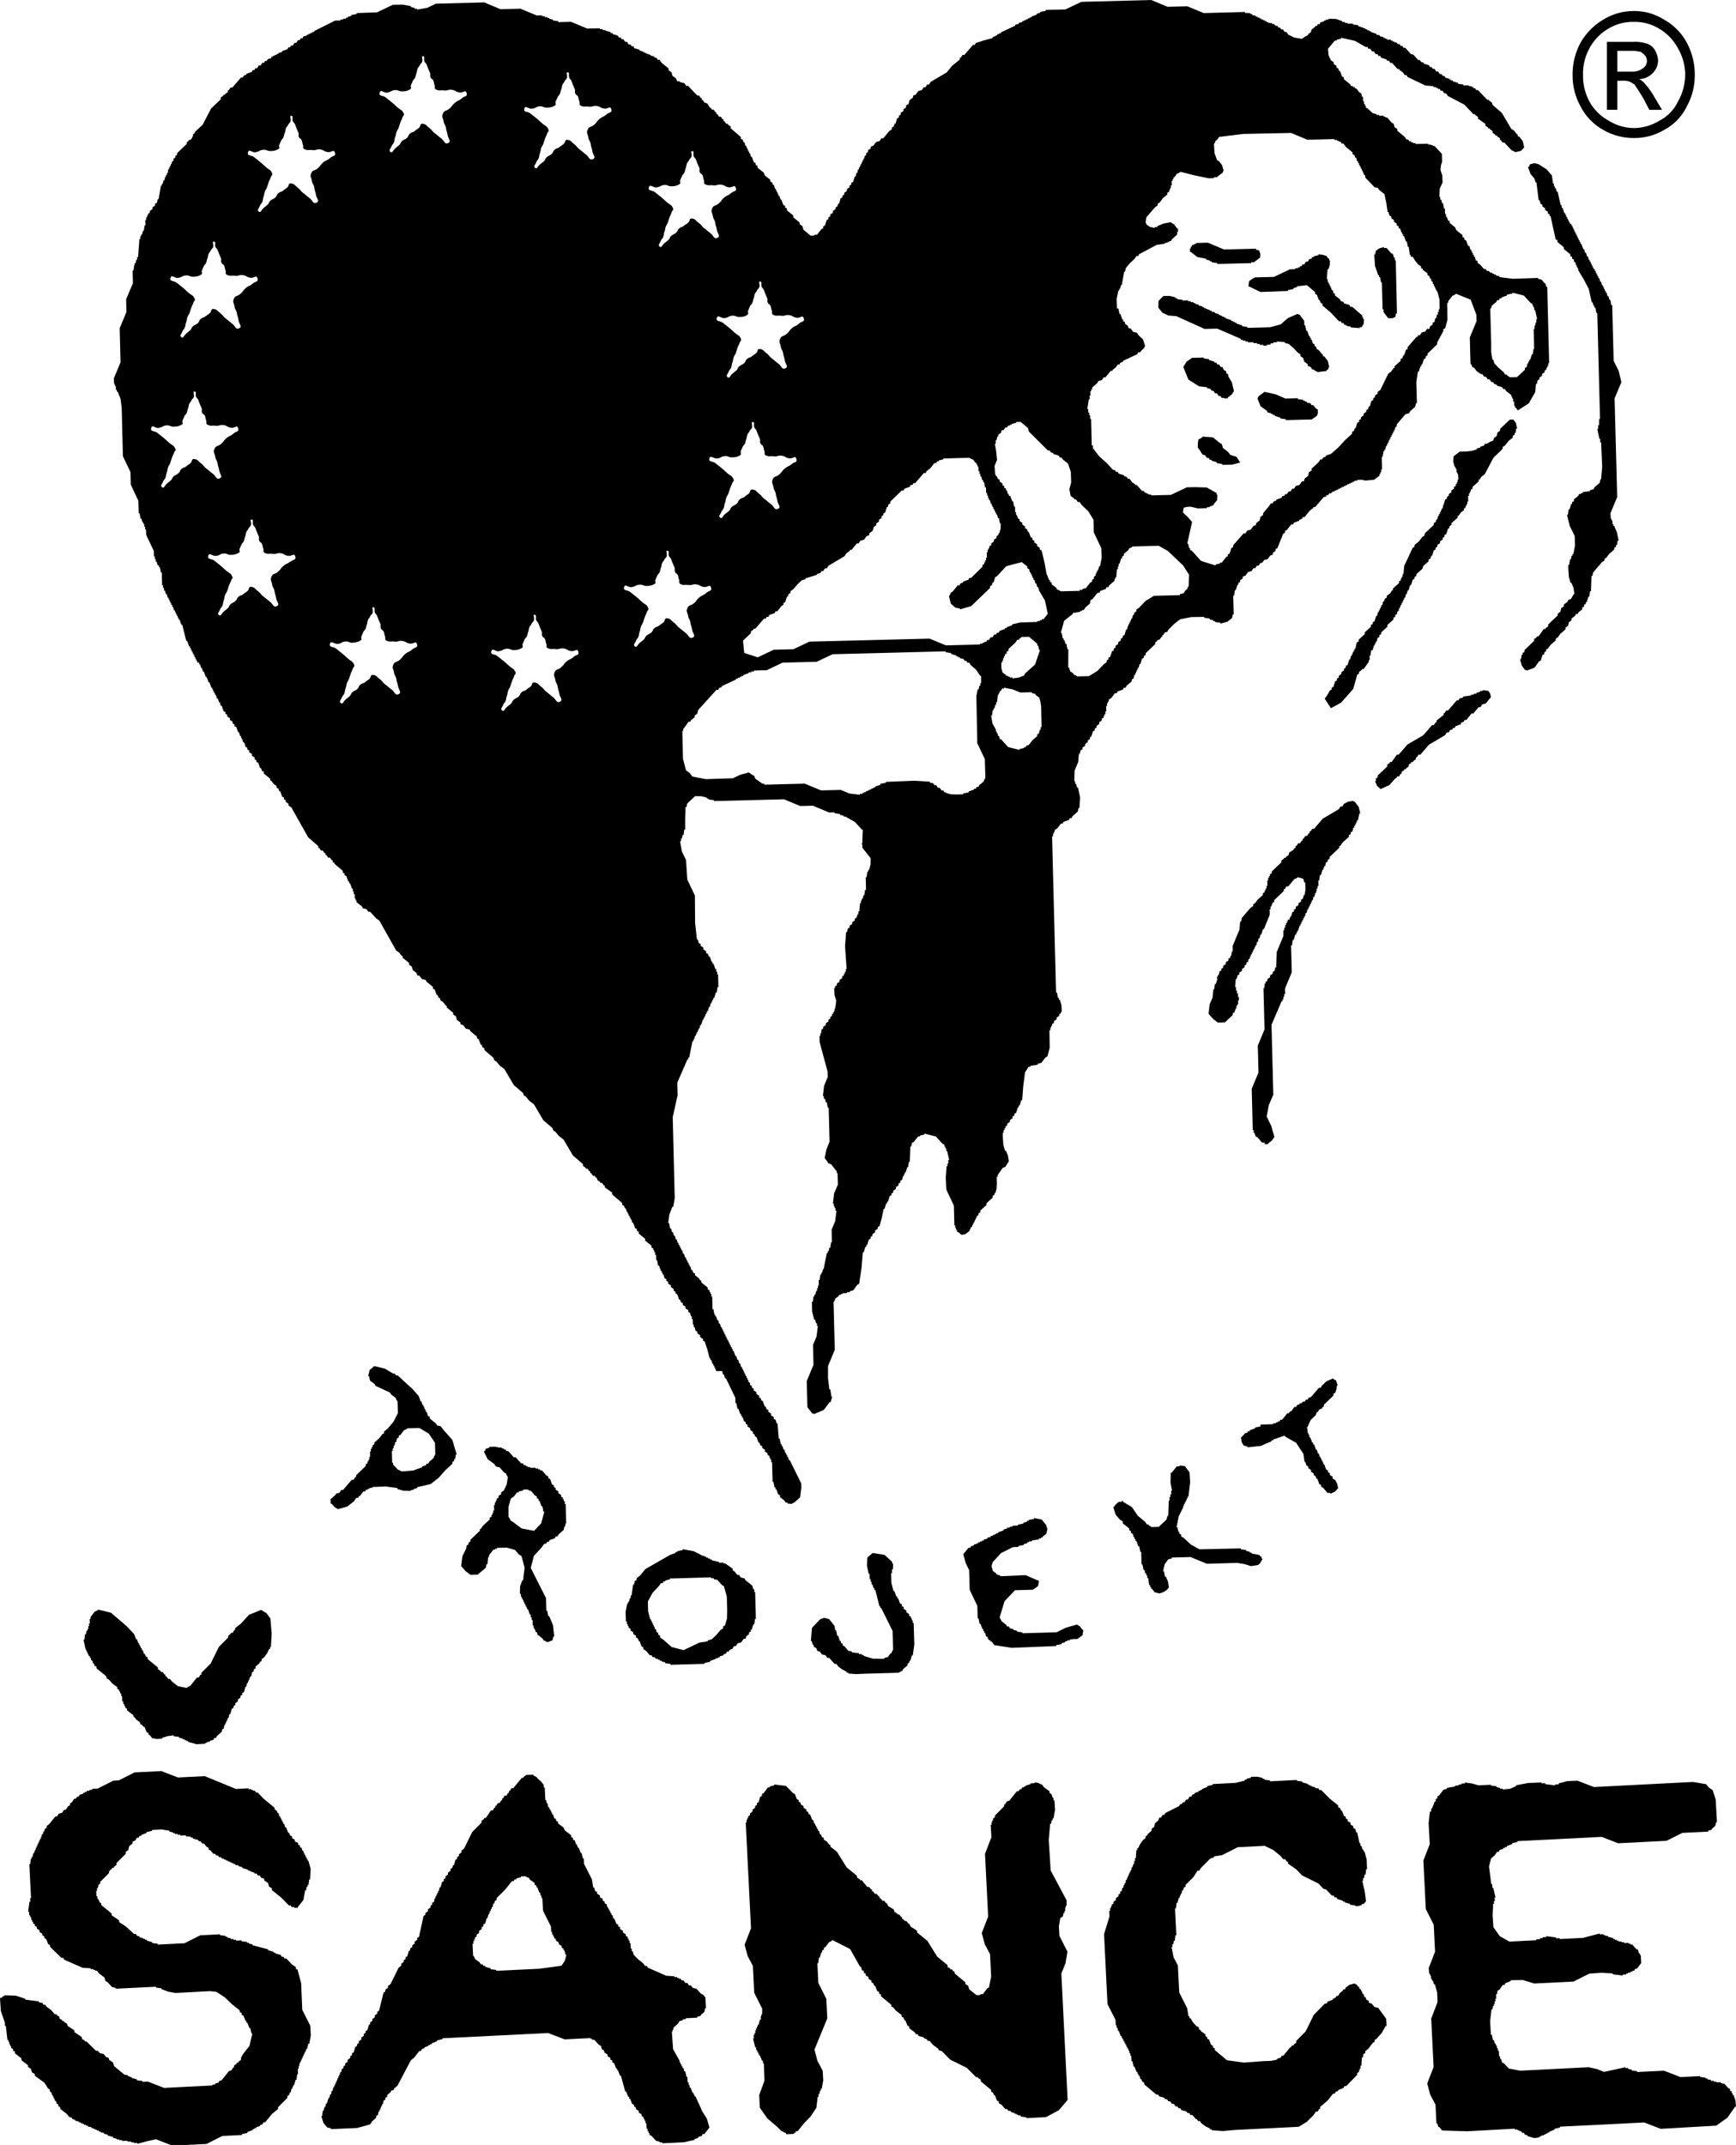 <?xml version="1.0" encoding="UTF-8"?>
<svg xmlns="http://www.w3.org/2000/svg" width="96.273" height="118.913" viewBox="0 0 96.273 118.913">
  <g id="Group_8043" data-name="Group 8043" transform="translate(-156.727 -24.011)">
    <g id="Group_8034" data-name="Group 8034" transform="translate(156.727 99.757)">
      <path id="Path_5206" data-name="Path 5206" d="M13.516,47.393l.411.01v-.048l.149-.006,0-.048.2-.056v-.05l.742-.17.45-.348.373-.423.388-.359,0-.1.1-.054,0-.1.05,0,.042-.249h.05l-.243-.817-.492-.556-.155-.2-.2-.044-.052-.1-.357-.29,0-.1-.1-.044-.056-.2-.048,0,0-.1-.048,0,0-.1-.048,0,0-.1h-.05l0-.1-.05,0-.056-.2h-.048l-.108-.3-.363-.409-.406-.365L13.2,41l-.1,0-.052-.1-.1,0-.464-.278-.595-.141-.112.112-.129.095-.091.352.05,0,.056.247.255.191.052.1.807.375.052.1.255.191.037.1.068.1.019.649-.241.469-.332.392-.193.155,0,.1-.1.05-.143.2-.292.257,0,.1-.1.052,0,.1-.048,0,0,.1-.05,0,0,.149-.048,0,.008.3h-.05l.006.149-.05,0,0,.1h-.05l0,.1-.1.054,0,.1-.531.514,0,.1-.05,0-.095.153-.1,0-.483.562-.1,0-.1.151-.2.056,0,.05-.292.255.008.249h.048L9.7,48.3l.178.112.516-.139.367-.284.143-.2.1,0,.046-.1.05,0,.191-.253.1,0,.046-.1.1,0v-.05l.1,0,0-.05.151,0,0-.05.74-.029.655.089,0,.052Zm-.576-1.454,0-.1-.05,0-.017-.647.048,0,0-.149h.05l0-.149.048,0,.044-.2.05,0,.044-.2.1-.05,0-.1.1-.052.191-.255.1-.037.1-.068.645-.019.529.313.342.508.017.647-.062.1-.033.1-.241.207-.048.1-.1,0-.046.1-.2.056,0,.048-.5.182-.637.05-.1-.062-.1-.031Z" transform="translate(8.858 -40.494)"></path>
      <path id="Path_5207" data-name="Path 5207" d="M39.485,43.159l.3-.3.046-.151.05,0,.095-.153.149-.054,0-.048.1-.052,0-.1.533-.512,0-.1.1-.052.06-.182.029-.22h.05l-.108-.3-.1-.029-.052-.068-.369.16-.267.257-.046.1-.1,0-.435.508-.147.056-.048.1-.1,0-.044.1-.1,0-.1.1-.1,0v.05l-.147.054-.046.1-.1,0-.143.2-.147.1v.05l-.1,0-.29.357-.1,0-.046.1-.1,0v.048l-.1,0v.048l-.149,0,0,.052-.7.019V43.5l-.3.06,0,.048-.3.108,0,.05-.1,0-.046.1-.1,0-.108.124-.133.133.048.265.114.178.2.044,0,.05.742-.079.593-.259,0-.05.1,0,0-.05.641-.216,0,.05.626.355.4.61.062.446.048,0,.058.2.1.048,0,.1.151.095,0,.1.153.095,0,.1.1.046.052.149.05,0,.108.3.1.046,0,.1.1.046.257.292.149,0,0,.048.268-.118.172-.193-.058-.243-.1-.2-.153-.093,0-.1-.153-.095v-.1l-.1-.046,0-.1-.1-.046-.106-.3-.05,0,0-.1-.048,0,0-.1H40.1l0-.1-.05,0,0-.1-.05,0-.056-.2-.05,0-.054-.2-.05,0-.108-.3-.05,0,0-.1H39.58l-.11-.294-.048,0-.006-.151-.048,0,0-.1-.048,0-.008-.249-.031-.023-.021-.025h.05Z" transform="translate(33.192 -40.167)"></path>
      <path id="Path_5208" data-name="Path 5208" d="M17.7,48.37l.143-.2.1,0,.046-.1.1,0,.046-.1.3-.108.046-.1.1,0,.046-.1.292-.259.044-.2.048,0,0-.149.048,0-.031-1.093h-.05l0-.149-.05,0,0-.1-.05,0,0-.1-.1-.046,0-.1-.153-.095,0-.1-.151-.095,0-.1-.1-.046,0-.1-.1-.046-.108-.3-.1-.046,0-.1-.1-.048-.257-.29-.1,0v-.05l-.1,0,0-.048-.149,0,0-.05-.3.01,0-.05-.149,0,0-.048-.1,0,0-.05-.1,0-.052-.1-.1,0-.309-.34-.1,0-.309-.34-.1,0-.052-.1-.1,0,0-.048-.1,0,0-.05-.149,0-.249-.048-.3.015,0,.05-.2.054-.027.1-.068.054.207.421.359.259.1.147.2.044.257.292.1.046.037.1.068.1-.068.417-.158.334-.147.1,0,.1-.147.1,0,.1-.1.052,0,.1-.05,0,0,.1h-.05l0,.151-.05,0,.01.3h-.05l0,.149-.05,0,0,.1-.05,0,0,.1-.1.054,0,.1-.386.359-.1.153-.05,0,0,.1-.533.512,0,.1-.1.052,0,.1-.1.054-.042.2-.2.4-.068.552.257.292.129.093.126.1.4-.012L14.6,49.5l.044-.2.05,0,.039-.4.05,0,0-.1.241-.305.1,0,0-.05.1,0,0-.05.554-.008.444.129.207.241.151.095.172.645-.083.7-.048,0-.12.336-.01.413.05,0,0,.151.05,0,0,.1.05,0,0,.1.05,0,0,.1.048,0,0,.1h.048l0,.1.05,0,0,.1.05,0,0,.1.048,0,.108.3.05,0,0,.151.05,0,0,.149.05,0,.008.3.05,0,0,.149h.05l0,.1.05,0,0,.1.1.046,0,.1.305.239.052.1.1.031.1.062.16-.048.135-.06.044-.2.048,0-.066-.628-.214-.508h-.05l-.058-.3-.05,0-.019-.7-.844-1.669.172-.664Zm-1.116-1.049-.465-.35-.153-.095-.037-.1-.068-.1,0-.558.122-.44.2-.155.143-.2.1,0,0-.048.247-.058,0-.05.249-.006.1.062.1.031.207.243.1.048,0,.1.1.046,0,.1.05,0,.108.3.05,0,.058.3.05,0-.174.651-.394.411Z" transform="translate(12.341 -38.332)"></path>
      <path id="Path_5209" data-name="Path 5209" d="M36.754,47.988l-.479-.263-.386-.361-.153-.095v-.1l-.1-.048,0-.1h-.048l-.056-.245h-.05l.12-.616.245-.489,0-.1h.05l0-.1h.048l0-.1.05,0,0-.1h.048v-.1l.05,0,0-.1.048,0,.095-.8-.033-.549-.257-.342-.3-.041,0,.05-.151,0-.288.357h-.048l0,.1-.014.442.087.452-.048,0,.006.2-.05,0,0,.149-.048,0,.006.2-.05,0-.027.846-.048,0-.044.2-.436.409-.4.012-.073-.054-.081-.041v-.05l-.1,0-.1-.145-.409-.338-.323-.481-.494-.292,0-.05-.077.014-.019.041-.151,0-.156.141-.133.166.127.4.241.282.151.095,0,.1.357.288,0,.1.1.048,0,.1.1.046.054.2.05,0,0,.1.05,0,0,.1h.048l.108.3.05,0,.058.3.05,0,.019.7h.05l.058.3h.05l.054.2.05,0,0,.1.048,0,.006.149.05,0,.06.4h.05l0,.1h.05l0,.1h.048l.156.193.267.068.23-.081.17-.11.122-.147-.054-.326-.112-.267-.05,0-.06-.3-.048,0,.089-.388.191-.268.2-.054v-.05l1.043-.029.906.373,1.69-.048.4.068.35.11.4-.062.112-.1.081-.149.033-.035.014-.068-.05,0,0-.1-.1-.048,0-.05-.45-.087v-.048l-.1,0v-.05l-.2-.044,0-.05-.3-.041,0-.05Z" transform="translate(29.766 -37.842)"></path>
      <path id="Path_5210" data-name="Path 5210" d="M33.725,51.558l.247-.006.147-.1.147-.11.041-.3-.05,0-.129-.18-.176-.112-.612.178-.52.253-1.891.054,0-.05-.3-.039,0-.052-.2-.042,0-.05-.2-.044-.052-.1-.1,0-.054-.1-.253-.191-.039-.1-.066-.1.274-.91.577-.606.993-.029.149-.1.145-.108.042-.3-.05,0-.689-.3-1.408.06,0-.048-.2-.044,0-.05-.2-.143-.083-.265.068-.234.462-.5.659-.33.3-.01v-.05l.3-.058v-.048l.2-.056,0-.05.1,0,0-.048.149,0,0-.05.4-.06,0-.052.1,0,0-.05.1,0,0-.05.2-.155.066-.267-.081-.23-.234-.292-.423-.089v.05l-.3.058,0,.05-.1,0,0,.05-.2.054v.05l-.3.06,0,.048-.3.01,0,.048-.149.006v.05l-.149,0,0,.05-.2.054,0,.05-.3.108,0,.048-.1,0,0,.05-.1,0,0,.05-.1,0,0,.05-.1,0,0,.048-.2.056,0,.05-.2.054,0,.05-.1,0,0,.05-.1,0,0,.05-.1,0v.05l-.1,0,0,.05-.1,0-.095.1-.1,0-.046.1-.1,0-.29.357.131.483.193.4.031,1.093.423.885.019.7h.05l.058.3.05,0,.108.294h.048l0,.1.048,0,0,.1.05,0,.054.2.1.046,0,.1.255.191.1.147.96.151,2.476-.1,0-.05.3-.058,0-.052.2-.054,0-.05.1,0v-.05l.149,0,0-.05.151-.006Z" transform="translate(25.77 -36.435)"></path>
      <path id="Path_5211" data-name="Path 5211" d="M22.978,51.774l.1,0,0-.048.1,0V51.67l.2-.056,0-.048.149-.054.046-.1.1,0,.046-.1.149-.052.095-.153.1,0,.1-.155.2-.054.143-.2.1,0,.044-.149.147-.1,0-.1.1-.052,0-.1.05,0,.091-.3.05,0,.042-.3.048,0-.042-1.491h-.048l0-.149-.052,0-.054-.2L24.6,47.45l-.054-.1-.2-.044-.1-.147-.1,0-.155-.2-.1-.046,0-.1-.408-.286-.1,0,0-.05-.249.008v-.05l-.207-.039-.2-.05,0-.048-.1,0,0-.048-.1,0,0-.05-.1,0,0-.05-.1,0v-.052l-.1,0-.487-.251-.618-.116,0,.05-.3.06v.048l-.1,0,0,.05-.3.108-1.371.786-.288.355-.2.155,0,.1-.1.052-.044.2-.05,0-.083.6-.05,0,0,.149-.048,0-.044.2-.05,0,0,.1h-.05l-.091.462.019.535h.05l0,.149.05,0,0,.1.05,0,0,.1.1.046,0,.1.153.095,0,.1.153.1,0,.1.1.046.054.149.048,0,.108.3.1.046,0,.1.153.095.2.243.1,0,.052.1.1,0,.1.1.1,0,0,.048.1,0,0,.05.1,0,0,.048.2.044v.05l.3.042v.048l1.891-.052,0-.05.3-.06,0-.048.3-.108Zm-.475-.981,0,.05-.446.062-.885.423-.664-.17-.446-.394-.2-.145,0-.1-.1-.048,0-.1-.1-.048,0-.1-.1-.1,0-.1-.05,0,0-.1-.048,0,0-.1-.05,0,0-.1-.048,0,0-.1h-.05l-.116-.456-.012-.535.261-.481.361-.384.1-.151.1,0,.046-.1.1,0,0-.05.247-.058,0-.048,2.289-.066v.05l.151,0v.05l.2.042.257.292.1.046.164.572.023.717-.008.5-.116.4-.1.052,0,.1-.147.1-.228.268-.255.241Z" transform="translate(16.741 -35.593)"></path>
      <path id="Path_5212" data-name="Path 5212" d="M25.794,52.561l.477-.021,1.889-.054.1-.068.1-.039.046-.1.241-.2,0-.1.1-.056,0-.1h.05l.089-.3.05,0,.085-.6-.037-1.194-.05,0,0-.149h-.05l0-.1h-.05l0-.1-.1-.048,0-.1-.153-.095,0-.1-.151-.095,0-.1-.1-.048,0-.1-.1-.048-.108-.294h-.05l0-.1h-.052l-.106-.3-.05,0-.116-.456-.012-.535.05,0-.006-.2.05,0,.017-.261-.079-.185-.4-.365-.664-.1-.292.257-.017.454.095.44.05,0,.008.3.048,0,.006.149.048,0,.006.151.048,0,.056.2.05,0,0,.1.05,0,.224.89.048,0,0,.1h.05l.633,1.275.029,1.045-.062.1-.033.1-.048,0-.143.2-.2.056,0,.05-.632-.01-.518-.156,0-.05-.1,0,0-.05-.149.006V51.4l-.4-.039,0-.05-.2-.042-.207-.245-.1-.046,0-.1-.1-.046,0-.1-.052,0-.106-.3-.05,0-.06-.3-.048,0L24.6,49.9l-.149-.2-.16-.189-.268-.068-.228.083L23.345,50l-.062.732h.05l.054.2.05,0,0,.1.153.1.054.145.151.046.1.147.2.044.1.145.1,0,.307.34.1,0,.106.145.212.158.243.127,0,.05.1,0v.052Z" transform="translate(21.684 -35.497)"></path>
      <path id="Path_5213" data-name="Path 5213" d="M2.695,50.07l.05,0,.006.1H2.8l.006.1.1.095,0,.1.05,0,.056.147.1.044.006.1.52.421.056.147.1.044.211.239.259.185,0,.1.1.044.006.1.048,0,.006.1.05,0,.008.149h.048l.015.3.05,0,.008.149.05,0,0,.1.05,0,0,.1.1.044,0,.1.363.282.006.1.05,0,.106.143.2.141.006.1.1.044L5.729,54l.05,0,.114.292.1.046.006.1.048,0,.16.189.253.044.3-.019,0-.05.309-.091.33-.042,0,.05.3.037,0,.05.2.039,0,.05.1-.006,0,.048.1,0,0,.05.1-.006,0,.05.458.129.494-.027,0-.05.1,0,0-.05.149-.01,0-.048.2-.06.044-.1.1,0,.044-.1.286-.263-.006-.1.1-.054.039-.2.05,0-.006-.1.05,0-.006-.1.05,0,0-.1.048,0,0-.1.048,0,.041-.2.05,0,.083-.3.1-.054,0-.1.1-.054-.006-.1.145-.106,0-.1.143-.108,0-.1.1-.052-.006-.1.1-.054.083-.3.05,0,.039-.2.05,0,0-.1.048,0,0-.1.05,0-.006-.1.095-.1.041-.2.1-.054-.006-.1.1-.056,0-.1.238-.211,0-.05.1-.052,0-.1.143-.108.155-.216.122-.245.05,0-.006-.1.05,0,.041-.757-.07-.834-.11-.143-.1-.145-.156-.091-.151-.093-.672.272-.436.479-.336.265.006.1-.05,0-.091.155-.1,0,0,.05-.143.108,0,.1-.521.523-.452.921-.521.521,0,.1-.048,0-.093.155-.1,0-.375.467-.1.039-.1.071-.485-.1-.33-.259-.106-.145-.1,0-.106-.143-.05,0,0-.1-.05,0-.106-.143-.1,0,0-.05-.155-.093,0-.1-.572-.469,0-.1-.1-.046-.058-.145-.05,0-.058-.2-.05,0-.006-.1-.048,0-.006-.1-.05,0,0-.1-.05,0,0-.1-.05,0-.06-.2-.05,0-.114-.292-.4-.427-.881-.757L3.214,47.5l-.1.071-.1.039-.234.309.006.1-.05,0,.012.249-.048,0,.006.149-.05,0,.008.149-.048,0,0,.1-.05,0-.039.2-.05,0-.035.3-.048,0,.1.473Z" transform="translate(2.237 -34.009)"></path>
      <path id="Path_5214" data-name="Path 5214" d="M17.229,57.511l-.127-.454-.05,0,0-.1-.05,0,0-.1-.05,0,0-.1-.05,0-.006-.1-.05,0,0-.1-.1-.095-.006-.1-.1-.046-.006-.1-.1-.044,0-.1L16.352,56l0-.1-.155-.093-.006-.1-.1-.044-.056-.147-.05,0-.114-.3-.05,0-.06-.2-.048,0-.006-.1-.05,0,0-.1-.05,0,0-.1-.05,0-.006-.1-.05,0-.058-.2-.05,0-.058-.145-.1-.044-.006-.1-.624-.516-.315-.334-.1,0-.056-.1-.1.006,0-.05-.1.006,0-.05-.149.008,0-.05-.7.037-1.729-.711-1.489.073-.915-.353-1.489.073-.875.442-.3.015-.875.44-.3.015,0,.05-.149.008,0,.048-.149.008,0,.05-.1,0,0,.05-.1.006,0,.05-.2.06-.046.1-.1.006-.046.1-.1.006-.139.207-.1.054,0,.1-.1.056-.139.2-.1.006-.091.155-.2.06-.093.153-.1.006-.328.413-.143.108,0,.1-.1.054-.042.151-.048,0,0,.1-.095.106.006.1-.05,0,.006.1-.05,0,0,.1-.048,0,0,.1-.048,0,0,.1-.05,0,.006.1-.05,0,.006.1-.05,0,.006.1-.05,0,.006.1-.05,0,0,.1-.05,0-.039.2-.05,0,.006.1-.05,0-.035.3-.05,0,.095,1.889-.05,0,.01.2-.048,0-.073.55h.05l.01.2.05,0,.006.1.048,0,.008.151.05,0,0,.1.05,0,0,.1.1.044.006.1.1.042,0,.1.155.091,0,.1.155.093.006.1.1.044.006.1.1.044.114.292.1.046.006.1.628.614.1,0,.054.1,1.018.446.45.029,0,.05.147-.008,0,.05.1-.006,0,.048.1,0,.106.145.311.234.06.2.1.044.263.286.2.041,0,.048,2.237-.11,0,.05.3.035,0,.048.363.137.394.075,1.939-.1.35.039.475.309.406.392.415.33.006.1.1.044,0,.1.1.046.114.292h.05l0,.1.05,0,.114.294.05,0,.064.3.05,0-.158.686-.38.487L13.362,68l.006.1-.143.106,0,.05-.1.006,0,.05-.145.106.006.1-.05,0-.093.155-.147.056-.421.52-.1.006-.044.1-.2.06,0,.05-.149.006,0,.05-2.683.135L8.2,69.306l-.3.014,0-.05-.3-.033,0-.05-.3-.085,0-.05-.1.006,0-.05-.1,0,0-.048-.2-.041-.57-.469-.06-.2-.207-.141-.058-.145-.1,0-.158-.189-.2-.041L5.424,67.6l-.1,0-.525-.52-.1,0,0-.05-.155-.091-.006-.1-.411-.278-.006-.1-.359-.232-.058-.145L3.552,66l0-.05-.1,0,0-.05-.153-.091-.006-.1-.153-.093,0-.05-.1.006-.211-.238-.259-.189-.056-.095-.1,0-.054-.1-.2-.041,0-.048L1.4,64.762l0-.048L.872,64.54.24,64.522l0,.048-.1.006,0,.05L0,64.683l.048.707.216.626.01.2.05,0L.414,67l.05,0,0,.1.05,0,.008.149.05,0,0,.1.05,0,0,.1.1.046.006.1.1.044,0,.1.363.282,0,.1.363.28.006.1.153.091.06.2.155.091.006.1.516.373.114.16.1.178.1.046,0,.1.1.095.006.1.048,0,.006.1.05,0,0,.1.05,0,.006.1.1.093.006.1.1.044,0,.1.1.044.006.1.361.282.16.191.1-.006.056.1.151.042,0,.05.2.039,0,.05.1,0,0,.05.1-.006,0,.048.1,0,0,.05.1-.006,0,.05.1-.006,0,.05.2.041,0,.05.1-.006,0,.05.1-.006,0,.048.1,0,0,.05.1-.006,0,.05.1,0,0,.05.2.039,0,.05.2.039,0,.05.3.085,0,.048.2.041,0,.05.149-.008,0,.048.149-.006,0,.05.3-.015,0,.05.2-.01,0,.048.151-.008,0,.05.2-.01,0,.05.5-.135.531-.118.915.353,1.887-.093.875-.442,1.093-.054,0-.05.3-.064,0-.05.294-.114,0-.05.1-.006,0-.05.1,0,0-.048.2-.06,0-.05.147-.058.046-.1.1-.006.377-.465.334-.267,0-.1.521-.523-.006-.1.1-.054.042-.151.05,0,.039-.2.05,0,0-.1.048,0,0-.1.048,0,.085-.3.05,0,.035-.3.05,0-.015-.3.05,0-.008-.151h.048l-.006-.149.048,0,0-.1.048,0,0-.1.05,0-.006-.1.05,0-.006-.1.05,0,0-.1h.048l0-.1.048,0,0-.1.05,0-.006-.1.05,0,.083-.3.05,0,.081-.464-.031-.535-.442-.873-.062-1.474-.2-.757-.1-.044,0-.1-.207-.139-.315-.334-.1.006-.056-.1-.1,0-.054-.1-.3-.085,0-.048-.1.006,0-.05-.3-.085,0-.05L14,61.745l0-.05-.2-.041,0-.048-.1.006,0-.05-.3-.035,0-.05-.3.017,0-.05-.149.006,0-.048-.149.006,0-.05-.2-.039,0-.05-.1.006,0-.05-.3-.035,0-.05-1.091.054-.875.442-1.491.075,0-.05-.3-.035,0-.05-.3-.085,0-.048-.1,0,0-.05-.1.006,0-.048-.2-.041,0-.05-.153-.042-.054-.1-.1.006L6.973,60.7l-.359-.232-.006-.1-.411-.28-.006-.1-.572-.469,0-.1-.1-.042-.006-.1-.048,0-.006-.1-.048,0L5.4,59.035l-.05,0-.015-.3.05,0-.008-.149.05,0,.039-.2.1-.056-.006-.1.475-.471.042-.153.143-.106,0-.048.1,0,0-.052.145-.106-.006-.1.523-.525-.006-.1.143-.106.041-.2.191-.16,0-.1.147-.058.091-.153.1-.006.046-.1.1,0,0-.05.294-.114,0-.05.3-.064,0-.05.535-.031L9.4,55.4l0,.05.2.039,0,.05.1-.006,0,.05.151-.008,0,.05.149-.008,0,.05.3-.015,0,.05.3.035,0,.05.1-.006,0,.05.3.083,0,.05.151.042.056.1.1,0,.158.191.1.044.006.1.1.046.16.191.1-.006.054.1.1-.006.054.095.1,0,.1.095.1,0,0,.048.1,0,0,.048.1,0,0,.048.1,0,0,.05.1-.006,0,.05.1,0,0,.05.1-.006,0,.048.2.041,0,.048.2.041,0,.05.3.085,0,.048.1-.006,0,.052.1-.006,0,.05.1-.006.1.095.1,0,.054.1.1-.006.106.145.151.042.006.1.207.139.06.2.153.091.006.1.52.423.419.429.1-.006.054.1.149-.008,0,.05.2-.01,0-.05.3-.373.1-.543.048,0,.039-.2.05,0,0-.1.05,0,.033-.3.05,0Z" transform="translate(-0.001 -29.651)"></path>
      <path id="Path_5215" data-name="Path 5215" d="M30.35,64.355l-.1-.042-.265-.288-.2-.039-.106-.145-.1.006-.106-.145-.1.006-.108-.145-.1.006-.054-.1-.1.006,0-.048-.1,0,0-.05-.149.008,0-.048-.45-.029-1.018-.448-.054-.095-.1,0-.106-.145-.274-.22-.249-.251-.058-.2-.05,0-.008-.149-.048,0-.015-.3-.05,0-.006-.151-.052,0,0-.1-.05,0,0-.1-.1-.042-.006-.1-.153-.093-.006-.1-.155-.093,0-.1-.1-.046-.006-.1-.1-.042-.114-.294-.05,0-.06-.2-.048,0-.006-.1-.05,0,0-.1-.05,0-.006-.1-.048,0-.006-.1-.048,0-.062-.2-.1-.044-.006-.1-.1-.046,0-.1-.155-.093-.006-.1-.153-.093-.006-.1-.1-.044-.06-.2-.05,0-.071-.446-.442-.873-.015-.3-.048,0-.066-.294-.048,0-.116-.294-.048,0-.006-.1-.05,0,0-.1-.05,0-.06-.2-.1-.044,0-.1-.1-.046-.006-.1-.361-.282-.058-.145-.309-.234-.006-.1-.1-.044-.006-.1-.1-.044-.06-.2-.05,0,0-.1-.05,0,0-.1-.05,0-.006-.1-.048,0-.006-.1-.05,0-.062-.247-.05,0-.006-.149-.05,0-.035-.7-.05,0-.008-.149-.143-.183-.172-.151-.1-.114-.156-.071,0-.05-.4.019-.07.06-.077.046,0,.05-.1.006-.469.572-.1,0-.093.155-.05,0,.006.1-.05,0-.091.155-.1,0-.091.155-.05,0,.006.1-.05,0-.093.153-.1.008-.093.153-.048,0,0,.1-.05,0-.093.155-.1,0-.278.413-.1.006,0,.048-.145.106.006.1-.521.523-.452.919-.145.106.006.1-.145.108,0,.1-.1.052.006.1-.1.056-.085.3-.05,0-.042.151-.1.054.006.1-.145.106.006.1-.145.108.006.1-.1.056.006.1-.1.054-.085.3-.05,0-.039.2h-.05l.006.1-.05,0,0,.1-.048,0,0,.1-.05,0,.006.1-.05,0-.039.2-.1.054.006.1-.1.056.006.1-.145.106,0,.1-.143.108,0,.1-.1.054L14.6,61.155l-.1.056.006.1-.145.108.006.1-.145.106.006.1-.1.056-.042.151-.05,0-.085.3-.1.056.006.1-.1.052,0,.1-.145.108.006.1-.143.106-.454.919-.143.106,0,.1-.143.106,0,.1-.1.056-.249,1.006-.1.056.006.1-.145.106.006.1-.145.106.006.1-.1.054-.041.153-.05,0-.085.3-.1.054,0,.1-.1.056.006.1-.145.106.006.1-.145.106.006.1-.1.054,0,.1-.1.056-.085.3-.1.056.006.1-.1.056,0,.1-.145.106.006.1-.145.106.006.1-.1.054,0,.1-.1.056.006.1-.095.1,0,.1-.048,0,0,.1-.05,0,.006.1-.05,0,.006.1-.05,0,.006.1-.05,0,0,.1-.048,0,.006.1-.05,0,0,.1-.05,0-.039.2-.05,0-.039.2-.05,0-.041.2-.048,0-.085.3-.05,0-.041.2-.05,0-.039.2-.05,0-.035.3-.048,0,.12.38.211.251.2.041,0,.05,1.447-.062.732-.2.093-.155.238-.211,0-.1.1-.054.039-.2.05,0-.006-.1.05,0,0-.1.048,0,0-.1.05,0-.006-.1.05,0,.039-.2.1-.054,0-.1.1-.056,0-.1.191-.158.044-.1.1,0,.046-.1.189-.158L14.146,68l.191-.158.282-.361.1-.006.044-.1.147-.058,0-.048.2-.06,0-.05.1-.006,0-.05.1,0,0-.05.292-.114,0-.05.3-.064,0-.05,5.862-.292.915.353,1.441-.073,0,.05.1,0,0,.05.1-.006.263.286.1.044.06.2.1.044.056.147.155.093.006.1.153.091.006.1.1.044,0,.1.1.046.114.292.05,0,0,.1.05,0,.114.3.05,0,.243.885.05,0,.114.292.048,0,.006.1.05,0,.114.294.1.044.006.1.1.044,0,.1.155.091.006.1.153.093.006.1.1.046,0,.1.05,0,.006.1.048,0,.008.151.05,0,.015.3.048,0,.008.149.05,0,0,.1.05,0,.006.1.1.044.265.286.2.041,0,.05.149-.008,0,.05,1.192-.058.591-.131,0-.048.2-.062,0-.05.2-.06.044-.1.1-.006.282-.361-.151-.5-.241-.38L29.935,70l-.048,0-.006-.1-.05,0-.006-.1h-.048l-.114-.29-.05,0-.008-.151-.05,0-.006-.149-.05,0-.015-.3-.05,0-.064-.294-.05,0-.06-.2-.048,0-.006-.1-.05,0,0-.1-.05,0,0-.1-.05,0-.006-.1-.359-.637-.07-.985.05,0-.006-.1.05,0-.006-.1.286-.263.044-.1.2-.06,0-.05.149-.006,0-.05.647-.033,0-.05.2-.058,0-.05.191-.158.041-.2.048,0-.029-.595-.07-.1Zm-7.664-1.871-.185.27-1.226.166-2.395.114,0-.05-.3-.035,0-.05-.3-.083,0-.05-.1,0-.054-.095-.1,0-.056-.1-.257-.187-.041-.1-.07-.1-.033-.645.05,0-.008-.149.05,0-.006-.1.05,0-.006-.1.1-.056-.006-.1.145-.106-.006-.1.145-.106-.006-.1.1-.054,0-.1.1-.056.085-.3.048,0,.041-.2.05,0-.006-.1.05,0-.006-.1h.05l0-.1.048,0,0-.1.048,0,.041-.2.05,0,.042-.153.1-.054-.006-.1.475-.473.375-.467.1,0,.044-.1.1,0,0-.052.247-.06,0-.05.249-.012.1.06.1.029.054.1.259.187.006.1.1.044,0,.1.05,0,.114.294.048,0,.008.149.05,0,.008.149.05,0,.035.7.44.875.015.3.05,0,.008.147.05,0,0,.1.05,0,0,.1.1.044.006.1.153.091.006.1.155.093,0,.1.1.044.006.1.048,0,.062.247.05,0Z" transform="translate(8.635 -29.521)"></path>
      <path id="Path_5216" data-name="Path 5216" d="M39.007,59.878l.041-.2.048,0,0-.1.05,0-.01-.151.079-.189v-.261l-.881-1.651-.108-1.7.079-.892.05,0,.041-.2.048,0,0-.1.048,0,.083-.462-.033-.535-.048,0-.008-.151-.05,0-.06-.2-.1-.046-.006-.1-.311-.234-.106-.143-.1-.029-.1-.062-.126-.021-.075-.019,0,.05L37.2,52.5l0,.048-.247.064,0,.048-.1.006,0,.05-.1.006-.044.1-.1.006-.044.1-.1,0-.423.521-.145.056-.093.153-.05,0,.006.1-.521.525,0,.1-.1.056.006.1-.05,0,.006.1-.05,0,.008.149-.05,0,.035.7-.353.914.174,3.476-.353.915.166.618.292.554.062,1.24-.12.606-.1.054-.234.311-.149.008,0,.048-.2.01-.415-.328-.06-.2-.155-.093,0-.1-.57-.471-.058-.145h-.05l-.054-.1-.1.008,0-.05-.155-.093,0-.1-.572-.469-.541-.871-.572-.469-.006-.1-.359-.23-.058-.147-.048,0-.108-.143-.151-.042,0-.05-.1-.044-.006-.1-.05,0-.106-.143-.1.006,0-.05-.153-.093-.058-.147-.307-.183-.058-.147-.048,0-.108-.145-.1.006-.108-.145-.048,0-.006-.1-.05,0-.106-.143-.1,0-.106-.143h-.05l-.006-.1-.05,0-.106-.143-.1.006-.317-.384-.1.006,0-.048-.153-.093-.006-.1-.572-.469-.541-.869-.363-.282,0-.1-.05,0-.158-.191-.155-.093,0-.1-.1-.044-.058-.147-.05,0-.06-.2-.048,0-.006-.1-.048,0-.006-.1-.05,0,0-.1h-.05l-.006-.1-.048,0-.06-.2-.05,0-.114-.294-.1-.044-.006-.1-.1-.044-.006-.1-.153-.091-.006-.1-.153-.091-.008-.1-.1-.044-.006-.1-.1-.044-.114-.292-.1-.046-.392-.4L23,52.556l0,.05-.245.062,0,.05-.1,0-.234.311-.1.056,0,.1-.1.054-.085.3-.1.056.006.1-.1.054,0,.1-.143.108,0,.1-.143.106,0,.1-.1.054.006.1-.05,0,0,.1h-.048l.006.151-.048,0,.292,5.862-.353.915.166.618.292.554.073,1.489.442.877v.261l-.077.191.008.149-.05,0-.085.3-.05,0,.006.1-.05,0,.006.1-.05,0,.006.1-.05,0,.008.151-.05,0,.006.1-.05,0,.01.2h-.048l.124.493.048,0,.008.151.05,0,0,.1.05,0,.006.1.05,0,0,.1.05,0,.114.292.05,0,.008.149.048,0,.029.962-.29.794.035.7.415.591.533.458.224.224.292.149,0,.05.4-.019.068-.06.075-.048,0-.05.1,0,.328-.415.392-.406.311-.477.071-.6.048,0-.008-.149.05,0,.041-.2.048,0,0-.1.048,0,.081-.464-.031-.533-.292-.554-.164-.618.711-1.73-.056-1.093-.44-.873-.054-1.093.05,0,.033-.3.05,0,.085-.3.05,0-.006-.1.1-.056,0-.1.1-.054.185-.259.1-.039.1-.07.97.494.547.973.05,0,.06.2.1.044.006.1.1.044,0,.1.155.091.006.1.153.093.006.1.1.046.056.145.05,0,.116.294.1.044.006.1.1.042,0,.1.572.471.006.1.1.044.16.191.309.234,0,.1.1.042.054.149.05,0,.116.294.1.044,0,.1.311.236.054.1.1-.006.054.1.3.085,0,.05.151.042.054.1.1-.006.209.239.261.185.052.1.153.042.471.475.919.454.523.521.1-.006,0,.048.153.093.006.1.572.471,0,.1.1.046.058.145.05,0,.112.3.1.044.006.1.153.091.212.239.1-.006.056.1.1-.006.1.1.1-.006,0,.048.1,0,0,.05.1-.006,0,.048.2.041,0,.05.3.037v.048l1.093-.056.711-.38.489-.574-.348-7.005.232-.579.106-.633-.444-.875-.031-.533.081-.464Z" transform="translate(19.934 -29.373)"></path>
      <path id="Path_5217" data-name="Path 5217" d="M46.7,65.039l-.158-.191-.153-.043-.006-.1-.153-.093-.006-.1-.1-.042-.006-.1-.1-.1-.006-.1-.048,0-.006-.1-.1-.046-.006-.1-.05,0-.106-.147-.041,0-.062-.041-.286.073-.2.149-.044.1-.1.006,0,.048-.191.158-.093.156-.1,0-.044.1-.147.056,0,.048-.294.116-.046.1-.1,0-.616.628-.452.919-.521.523,0,.1-.143.108,0,.048-.1,0-.046.1-.048,0-.377.465-.1.006-.042.1-.2.06,0,.05-.344.071-.4.014-1.1.081-.941-.127-.674-.566-.006-.1-.1-.044,0-.1-.1-.046-.114-.294-.1-.042-.006-.1-.1-.046,0-.1-.257-.185,0-.05-.1-.044,0-.1-.155-.093-.174-.2-.147-.232-.048,0-.006-.1-.05,0-.071-.444-.44-.875-.075-1.491-.241-.464-.108-.564.048,0-.006-.149.05,0,.039-.2.05,0,.033-.3.05,0-.073-1.491.05,0,.033-.3.05,0,.085-.3.05,0-.006-.1h.05l-.006-.1h.05l.041-.2.05,0,.041-.153.1-.054,0-.1.427-.421.232-.359.1-.006.093-.153.521-.523.2-.062,0-.05.446-.07.873-.442,1.491-.075.475.23.4.324.158.191.1-.006.106.145.05,0,.006.1.465.326.315.332.917.452.265.288.153.042.313.33.1,0,.054.1.1,0,.056.1.3.085,0,.05.1-.008,0,.05.3.087,0,.048.3.035v.048l.191-.015.155-.05,0-.05.1-.006.141-.154-.068-.533-.137-.6.05,0-.01-.149.052,0,.039-.2.05,0,.035-.3.048,0-.021-.535-.126-.454-.05,0-.006-.1-.05,0-.06-.2-.048,0-.008-.149-.05,0-.127-.593-.05,0-.058-.2-.1-.046-.006-.1-.154-.093-.006-.1-.153-.091-.006-.1-.1-.042,0-.1-.1-.044-.114-.294-.05,0-.056-.145-.1-.046,0-.1-.467-.375-.473-.475-.1.006-.054-.1L43.4,52.9l0-.048-.2-.041,0-.05-.1.006v-.05l-.1,0,0-.048-.305-.083,0-.05-.3-.037,0-.048-1.491.075,0-.05-.3-.035,0-.05-.1,0,0-.048-.294-.071-.357,0,0,.05-.247.062,0,.048-.1.006,0,.05-.521.124-1.263.066,0,.048-.3.064,0,.05-.292.114,0,.05-.1.006,0,.05-.1,0,0,.048-.2.06,0,.05-.145.058-.046.1-.1.006-.091.155-.1,0-.091.155-.1,0-.044.1-.1.006-.046.1-.776.388-.044.1-.1,0-.091.155-.1,0-.041.153-.191.158-.041.2-.145.106.006.1-.239.211,0,.048-.1.056,0,.1-.143.108-.155.214-.122.247-.05,0,.006.1-.05,0-.029.448-.048,0,.008.149-.05,0,.008.149-.05,0,0,.1-.048,0,.006.1-.05,0-.039.2-.05,0,0,.1-.05,0,.006.1-.048,0,0,.1-.05,0,.006.1-.05,0,.006.1-.05,0-.041.2-.048,0,0,.1-.05,0,.006.1-.1.1.008.1-.1.056.006.1-.1.054,0,.1-.145.106.006.1-.145.108.006.1-.1.054,0,.1-.048,0,.006.1-.05,0,.008.149-.05,0,.014.3L31.7,61l.191,3.876.444.875.015.3.048,0,.008.149.05,0,.006.151.05,0,.114.294.05,0,0,.1.05,0,.006.1.048,0,.006.1.05,0,0,.1.05,0,.006.1.05,0,0,.1.048,0,.006.1.05,0,0,.1.05,0,.01.149.048,0,.008.149.048,0,.015.3.05,0,.064.3.05,0,.114.294.05,0,0,.1.05,0,.006.1.048,0,.06.2.05,0,.056.145.1.046.006.1.674.564.1,0,.054.1.3.085,0,.048.151.042.056.1.1,0,.106.143.1,0,.108.143.1,0,.054.1.1,0,.054.1.3.083,0,.05.151.041.056.1.1-.006.212.239.05,0,.052.1.1-.006.108.145.214.154.247.12,0,.052.1-.006,0,.05.616.044.678-.06,3.527-.176.45-.276.365-.361.139-.207.1,0,.091-.156.05,0-.006-.1.429-.369.282-.363.1,0,.046-.1.145-.056v-.048l.292-.116.046-.1.1,0,.616-.63-.006-.1.1-.054,0-.1.05,0-.006-.1.048,0-.006-.149.048,0,.029-.448.048,0,.041-.2.1-.054-.006-.1.191-.158.234-.311.1-.056,0-.1.095-.054.3-.338.216-.384.05,0-.021-.4L46.9,65.08Z" transform="translate(29.527 -29.518)"></path>
      <path id="Path_5218" data-name="Path 5218" d="M58.167,70.122l-.1-.294-.05,0,0-.1-.05,0,0-.1-.1-.044,0-.1-.1-.046-.212-.238-.2-.041,0-.05-.247.014,0-.048-.149.006,0-.05-.149.008,0-.05-.2-.041,0-.048-.1.006,0-.05-.3-.035,0-.05-1.093.056-.914-.353-1.491.073,0-.048-.3-.037,0-.048-.2-.041,0-.05-.149.008,0-.05-1.184.259-.392-.158-.465-.1-3.8.191-.628-.122-.265-.286-.1-.044-.062-.2-.048,0-.008-.147-.05,0-.014-.3-.05,0-.008-.147-.05,0-.008-.149-.048,0-.006-.1-.048,0-.062-.2-.048,0-.064-.3-.05,0-.044-.74.075-.657.048,0,.041-.2.05,0-.006-.1.048,0-.006-.149.048,0-.006-.149.048,0-.012-.249.05,0,.039-.2.1-.052.185-.261.1,0,.044-.1.292-.114v-.05l.682-.01.62.193,2.186-.108.875-.44.666-.046.628.031,0,.05.552.071,0-.05.2-.01,0-.05.1,0,0-.05.151-.008,0-.05.1,0,0-.05.1-.006.046-.1.1-.006.234-.309-.023-.448-.048,0-.006-.1-.05,0-.06-.2-.1-.044-.211-.239-.1,0v-.05l-.1.008,0-.05-.249.014,0-.052-.149.008,0-.048-.149.006,0-.05-.1.006,0-.05-.1.006,0-.048-.1,0,0-.05-.3-.083,0-.05-.149.008,0-.05-.1,0,0-.05-.2.012,0-.05-.933.245-1.292.064,0-.048-.2.01,0-.05-.55-.071,0,.05-.2.01,0,.05-.149.006,0,.05-.2.01,0,.05-1.491.075-.533-.3-.353-.5-.046-.666.031-.628.05,0-.008-.149.05,0-.01-.2.05,0-.127-.541-.048,0-.01-.2-.05,0L44.5,57.145l.114-.442.191-.158.139-.2.1-.008.044-.1.2-.062,0-.048.1,0,0-.05.1-.006,0-.05.294-.112,0-.05.294-.066,0-.048,4.67-.234.914.353,2.683-.135.875-.44,1.441-.071,0-.048.2-.062,0-.048.191-.16.041-.2.05,0-.07-1.261-.168-.52-.207-.141-.16-.189-.722-.124-5.495.282-.914-.352-.556.021-.483.129,0,.05-.2.01,0,.05-.552-.071,0-.05-.2.01,0-.05-.742.029L46,52.65l0,.048-.328.145-.411.041,0-.05-.149.01,0-.05-.2-.041,0-.05-.3-.035,0-.048-.693.033-.353-.1-.4-.058,0,.05-.2.01,0,.05-.151.008,0,.048-.2.01,0,.05-.446.071,0,.05-.2.06-.234.311-.1.054.006.1-.1.054.006.1-.1.1.006.1-.048,0,0,.1-.05,0,.006.1-.048,0-.041.2-.05,0-.071.624.062,1.168-.353.915.135,2.681.44.877.073,1.489-.352.914.025.261.095.182.01.151.048,0,.006.1.048,0,.06.2.05,0,.127.454.021.533-.351.915.133,2.683-.355.914.166.618.294.554.052,1.043.048,0,.06.2.05,0,.158.191,1.387.043,2.642-.143,0,.048.151-.008v.05l.1-.006,0,.05.1,0,.054.1.1-.006.054.1.151.041,0,.05.375.1.278-.035,0-.05.1-.006,0-.048.149-.008,0-.05.1,0,0-.052.1,0,0-.05.1-.006,0-.048.294-.114,0-.048.3-.066,0-.05,4.67-.232.914.352L57.1,71.52l.622-.44.423-.608.05,0Z" transform="translate(38.076 -29.422)"></path>
    </g>
    <g id="Group_8033" data-name="Group 8033" transform="translate(163.043 24.011)">
      <path id="Path_5194" data-name="Path 5194" d="M3.381,22.736l0,.149.05,0,0,.1.05,0,.158.4.064.494.068,2.687.421.883.017.7.419.885.019.7.05,0,.056.3.05,0,.054.2.05,0,0,.1h.05l0,.149h.05l0,.149.048,0,.008.3.421.885.008.3.05,0,0,.151.05,0,0,.149h.05l.056.2H5.77l0,.1.05,0,.058.3.05,0,.017.7.05,0,0,.149H6.05l0,.149.05,0,.054.2.05,0,.056.2h.048l0,.1.048,0,0,.1h.048l0,.1h.05l0,.1.05,0,0,.1h.05l.054.2h.05l0,.1.05,0,0,.1.05,0,0,.1.05,0,0,.1h.05l0,.1.05,0,.108.3.048,0,.222.89h.05l.106.3.05,0,0,.1h.05l0,.1h.05l0,.1h.05l0,.1.05,0,0,.1.05,0,0,.1.048,0,0,.1h.05l0,.1h.05l0,.1H8v.1h.05l.056.2.048,0,.056.2.05,0,.106.3.05,0,.106.3h.05l.106.3.05,0,0,.1.05,0,0,.1.052,0v.1l.05,0,0,.1.05,0,.056.2H9.04l.056.2.05,0,.054.2.05,0,.106.3.1.046,0,.1.1.046,0,.1.151.095,0,.1.151.095,0,.1.1.046,0,.1.1.046.108.3h.048l.056.2h.048l0,.1.048,0,0,.1.05,0,0,.1.1.1.054.2.1.048,0,.1.1.046,0,.1.153.095,0,.1.151.1,0,.1.1.046,0,.1.1.046.108.3.05,0,.052.149.1.046,0,.1.353.29,0,.1h.05l.155.2.151.1,0,.1.1.048.052.147h.05l.106.3.1.046,0,.1.1.046,0,.1.153.1,0,.1.153.095.939,1.669.558.483,0,.1.05,0,.1.147.1,0,.1.147.05,0,0,.1h.05l.1.147.1,0,.1.147h.05l0,.1.1.048,0,.048.458.386,0,.1.1.046,0,.1.1.046.106.3.05,0,0,.1h.05l.106.3.05,0,0,.149h.048l0,.149.05,0,.008.249.048,0,0,.1.048,0,0,.1.305.241.05.1.2.046.1.145.1,0,.357.388.153.1.939,1.669.153.1.153.193h.05l0,.1.355.29,0,.1.151.1.056.2.2.145.054.149.1,0,.155.2.2.042.052.1.355.29,0,.1.1.046.106.3.05,0,.054.149.1.046,0,.1.153.1.155.2.048,0,0,.1.355.288,0,.1.153.1.054.2.2.145,0,.1.149.044.155.2.2.044.052.1.355.29,0,.1.1.048.108.3.05,0,.052.149.1.046,0,.1.508.435.054.147.1.048.2.243.255.191.52.885.508.435.054.147.1.048.2.243.255.193.52.883.508.435.054.147.1.048.2.243.255.193.52.883.56.483,0,.1.153.1v.05l.1,0,.1.147h.05l0,.1.05,0,.1.147.1,0,.052.1h.05l.052.147.153.1,0,.048.1,0,.1.147.048,0,0,.1.406.288,0,.1.56.483,0,.1.1.048.054.147h.048l.056.2.05,0,0,.1.05,0,0,.1h.05l0,.1.05,0,0,.1.05,0,.054.2.05,0,.106.3.1.048,0,.1.1.048,0,.1.355.29,0,.1.355.288,0,.1.1.048,0,.1h.05l0,.1.05,0,0,.151.05,0,.008.3h.05l.058.3.048,0,.108.3h.048l0,.1.048,0,0,.1.05,0,.054.2.1.048,0,.1.1.046,0,.1.151.1,0,.1.151.095,0,.1.1.048,0,.1.1.048.108.3.05,0,.052.149.1.046,0,.1.151.095,0,.1.153.095,0,.1.1.046,0,.1h.048l0,.1h.048l0,.149h.05l.008.3h.05l0,.149.05,0,.054.2.1.048,0,.1.153.1,0,.1.153.1,0,.1.1.048.149.456.124.481h.05l0,.1.05,0,.054.2.05,0,0,.1.05,0,0,.1h.048l0,.1.05,0,0,.1H37l.056.2h.05l.054.2.05,0,.523,1.082.008.3.05,0,.058.3.05,0,.106.3h.05l0,.1.05,0,0,.1h.05l.054.2.1.048,0,.1.1.048,0,.1.151.095,0,.1.153.1,0,.1.1.046,0,.1.1.048.106.3.05,0,.052.149.1.046,0,.1.151.1,0,.1.151.093,0,.1.1.048,0,.1h.05l0,.1.05,0,0,.149h.048l.029,1.093h.048l.058.3.05,0,0,.1.05,0,.108.3.1.046,0,.1.253.2.052.1.1,0,0,.05.22.025.176-.085.313-.282.064-.523-.006-.249-.63-1.279-.05,0,0-.1-.05,0,0-.1-.05,0,0-.1-.05,0,0-.1h-.05l-.054-.2-.05,0-.056-.2-.048,0,0-.1-.048,0-.058-.3-.048,0-.071-.846-.05,0-.056-.2-.1-.048,0-.1-.151-.095,0-.1-.151-.1,0-.1-.1-.046-.054-.149-.048,0-.108-.3-.1-.048,0-.1-.1-.048,0-.1-.151-.095,0-.1-.153-.1,0-.1-.1-.048,0-.1-.1-.048,0-.1-.1-.1,0-.1-.05,0,0-.1h-.05l0-.1H38.3l0-.1-.048,0,0-.1-.048,0,0-.1-.05,0,0-.1-.05,0,0-.1-.05,0-.054-.2h-.048l-.056-.2-.05,0-.054-.2-.05,0-.106-.3-.05,0,0-.1-.05,0,0-.1-.05,0,0-.1h-.05l0-.1-.048,0,0-.1-.052,0v-.1l-.052,0,0-.1-.05,0,0-.1h-.05l0-.1-.048,0,0-.1h-.048l0-.1h-.05l0-.1-.05,0,0-.1-.05,0-.054-.2-.05,0-.054-.2-.05,0-.054-.2h-.05l0-.1-.05,0-.058-.3h-.05l-.017-.7-.048,0,0-.151-.05,0,0-.1h-.05l0-.1-.1-.048,0-.1-.355-.29,0-.1h-.05l-.1-.147-.2-.145,0-.1-.1-.046-.054-.149-.048,0-.056-.2-.048,0,0-.1-.05,0,0-.1h-.05l0-.1-.05,0,0-.1-.05,0,0-.1-.05,0-.054-.2-.05,0-.054-.2h-.05l0-.1-.05,0,0-.1h-.048l0-.1-.05,0,0-.1h-.05l-.056-.2-.048,0-.056-.2-.048,0-.056-.2-.05,0-.054-.2-.05,0-.058-.3h-.048l.062-.477.164-.425h.05l.083-.481-.11-4.494L34.532,62l-.017-.7L35.079,60l.05,0,0-.1h.05l.176-.9.05,0,0-.1h.048l.046-.2.048,0,0-.1.05,0,0-.1.05,0,0-.1h.048l0-.1.05,0,.044-.2h.05l.093-.3.048,0,0-.1.05,0,0-.1h.05l0-.1.048,0,0-.1h.05l0-.1.05,0,.044-.2.048,0,.044-.2h.05l0-.1h.05l0-.1.05,0,0-.1.05,0,.091-.3.05,0,.041-.3.05,0-.017-.7-.05,0,0-.149-.05,0,0-.149h-.05l-.106-.3-.05,0,0-.1-.05,0-.108-.3h-.048l-.054-.147-.1-.048,0-.1-.153-.1,0-.1-.151-.1,0-.1-.1-.046-.054-.2-.05,0-.1-.915-.012-1.52-.421-.887L35,48.953l-.23-.471-.1-.566h.05l0-.151h.048l.044-.2.05,0,.042-.3.048,0,0-.63.021-.614.05,0,.044-.2.436-.409.357.008.292.075,0,.05.1,0,0,.05.3.042,0,.05,3.878-.1.906.375.7-.017.906.375.3-.008,0,.05.3.042v.048l.2.046,0,.048.1,0,.525.3.388.425.048,0-.029.747-.035.025-.014.025h.05l0,.2.462.585-.006.357-.077.292h-.048l0,.1h-.05l-.042.3-.048,0,.017.7h-.05l-.042.3-.048,0-.046.2h-.05l0,.1-.048,0,0,.149-.048,0-.041.448-.048,0,0,.149h-.05l0,.1-.048,0,0,.1-.1.052,0,.1-.149.1,0,.1-.145.1,0,.1-.1.052-.042.2-.05,0-.06.778L43.907,55l-.048,0,0,.149-.05,0,0,.1-.05,0,0,.1-.1.052,0,.1-.145.1,0,.1-.149.1,0,.1-.1.052,0,.1-.05,0,.017.382.1.311-.044.332-.089.319h-.05l0,.1h-.05l0,.1-.1.052,0,.1-.1.052,0,.1-.147.1,0,.1-.147.1,0,.1-.1.052.006.1H42.5v.1l-.048,0,0,.151h-.05l.008.348.44,1.632.008.3-.2.481-.068.57.05,0,0,.149H42.7l.056.2h.05l.056.3.05,0,.048,1.889-.172.415-.1.489.112.141.093.151.151.046.309.392,0,.1h.05l.017.647-.207.481L43.144,68l.05,0,0,.149.048,0,0,.1.05,0,0,.149h.05l-.068.57-.2.483.017.693-.048,0-.042.3h-.05l-.044.2-.05,0,0,.1-.05,0-.178.9H42.59l-.044.2-.05,0,0,.1-.05,0-.042.3h-.048l.008.3-.05,0,0,.149h-.048l0,.151-.05,0-.044.2-.05,0,0,.1-.05,0-.042.3-.05,0,.01.537.116.454h.05l.054.2h.05l0,.149.05,0-.068.572-.2.479.027,1.1-.375.906.037,1.443.259.342.066.012.033.035.549-.232.33-.438h.05l.091-.3-.048,0-.06-.4-.05,0-.077-.624,0-.668.375-.906-.068-2.634.064-.1.031-.1.2-.155,0-.05.1,0,0-.048.1,0,0-.05.249-.006,0-.05.149,0v-.05l.2-.054L44.5,72.5l.1-.052.129-.85.077-.9.048,0,.093-.3h.048l0-.1h.05l.093-.3.1-.052,0-.1.1-.052,0-.1.147-.1,0-.1.149-.1,0-.1.1-.05.126-.464.1-.489.05,0,.091-.3.05,0,0-.1.05,0,.091-.3.1-.052,0-.1.1-.05,0-.1.147-.1,0-.1.145-.1,0-.1.1-.052,0-.1.1-.054.044-.2.05,0,0-.1.05,0,0-.1h.048l.093-.3.048,0,.044-.3h.048l.029-.848h.048l.046-.2.1-.052.243-.305.1,0,0-.05.249-.056v-.05l.628.158.38.413.1.046,0,.1.05,0,0,.1.05,0,0,.151.048,0,.114.494-.05,0,0,.2-.05,0,.006.149h-.05l-.046.628.031.666.419.885.027,1.1.05,0,0,.149h.05l0,.1.05,0,0,.1.1.046.151.129.2-.039.216-.156.122-.249h.048l0-.1.05,0,0-.1.05,0,0-.1.05,0,0-.1.052,0,0-.1.05,0,0-.1.1-.052,0-.1.1-.052,0-.1.342-.307,0-.1.342-.307,0-.1.1-.054,0-.1h.05l.071-.249.014-.3-.01-.348h.05l0-.1.29-.406.147-.054.087-.156.1-.147-.052-.326-.114-.267-.048,0-.089-.317-.029-.377-.006-.3.048,0,0-.149h.05l0-.1h.05l0-.1.1-.052,0-.1.149-.1,0-.1.147-.1,0-.1.1-.052,0-.1.1-.052.091-.3h.05l0-.1h.05l.091-.3.05,0,.062-.794.1-.753L54,60.412l.1,0,0-.05.4-.058,0-.05.2-.054.241-.305.1-.052.127-.487-.015-.96h.05l0-.151.048,0,0-.1.05,0,0-.1.1-.054,0-.1.149-.1,0-.1.147-.1,0-.1h.05l.041-.079.054-.073-.025-.355-.091-.288-.05,0,0-.1-.05,0-.056-.3h-.05l-.22-8.653h.05l0-.151h.05l0-.1h.048v-.1l.147-.1.193-.255.1,0,.046-.1.3-.106.048-.1.1,0,.044-.1.294-.257.046-.2h.048l.041-.591-.12-.552-.05,0-.054-.2h-.05l0-.149-.05,0L56.548,44l.2-.481.039-.448.05,0,.046-.2.1-.05,0-.1.149-.1,0-.1.147-.1,0-.1.1-.052.044-.151.05,0,.093-.3.1-.05,0-.1.1-.052,0-.1.147-.1,0-.1.145-.1,0-.1.1-.052,0-.1.05,0,0-.1.05,0,0-.149.048,0-.006-.3.05,0-.006-.149.05,0,0-.1.05,0,0-.1.145-.1.193-.255.1,0,.048-.1.3-.108.046-.1.1,0,.048-.1.292-.255,0-.1.1-.052.044-.2.048,0,0-.1h.048l0-.1.05,0,0-.1h.048l0-.1.05,0,.044-.2.048,0,.093-.3.1-.052,0-.1.1-.052,0-.1.535-.512,0-.1.1-.052,0-.05.147-.052.1-.153.05,0,0-.1.05,0,.1-.151.1,0,.095-.151.3-.3.334-.261.622-.124.718-.01,0,.05.3.041v.05l.2.046v.048l.1,0,0,.05.3.041,0,.05.384-.11.255-.2.044-.2h.05l-.027-1.045h.05l.041-.3h.05l.093-.3h.048l0-.1.1-.052,0-.1.145-.1,0-.1.149-.052.143-.2.2-.056.093-.151.1,0,.1-.151.1,0,.095-.153.1,0,.1-.153.2-.054.145-.2.147-.054,0-.1.147-.1,0-.1.1-.052.326-.805.1-.052,0-.1.1-.052.243-.305.1,0,.046-.1.3-.106,0-.05.147-.054.046-.1.1,0,.29-.355.2-.155v-.05l.1,0,.483-.56.1,0,.046-.1.1,0,.048-.1.1,0,.1-.1.1,0,0-.05.1,0,0-.05.1,0,0-.05.1,0,0-.05.1,0,0-.05.1,0,0-.05.1,0v-.05l.1,0v-.05l.1,0,0-.048.1,0,0-.048.1,0v-.048l.1,0v-.05l.151,0,0-.05.251-.008.2.046.487-.044.3-.226,0-.1.05,0,0-.1.05,0-.006-.149h.05l-.017-.7.05,0,.042-.3h.05l0-.1.05,0,.044-.2.05,0,0-.1.05,0,0-.1h.048l0-.1h.05l0-.1h.05l0-.1.05,0,0-.1.05,0,0-.1.05,0,0-.1h.05l0-.1h.048l0-.1.1-.1,0-.1.483-.56.2-.054.046-.1.292-.257.046-.2h.05l-.033-1.168.087-.576h.048l.093-.3h.05l0-.1.05,0,.093-.3.1-.052,0-.1.1-.052,0-.1.535-.512,0-.1L77,19.623l0-.1.1-.052.126-.464-.01-.933.05,0,0-.1.241-.305.1-.037.1-.068.805.324.319.84.01.348-.375.906.037,1.443.068.1.037.1.1.046.155.2.1.048,0,.048.1,0,0,.05.1,0,.1.145.1,0,.1.147.1,0,.1.149.1,0,.054.1.149.046,0,.048.3.093.052.1.1,0,.054.1.3.239,0,.1.05,0,0,.1.05,0,0,.149h.05l.006.249.05,0,0,.1h.048l.1.147.608-.39.363-.632.037-.448.05,0,.042-.2.1-.052,0-.1.145-.1,0-.1.149-.1,0-.1.1-.052,0-.1.048,0,0-.1.05,0,0-.149.048,0-.106-4.228-.05,0-.056-.2-.048,0-.155-.2-.2-.046,0-.048-1.4.048-.742-.095,0-.05-.2-.044,0-.048-.1,0,0-.05-.1,0,0-.05-.1,0-.1-.1-.1,0-.054-.1-.1,0-.207-.243-.151-.1,0-.1-.1-.046-.056-.2-.05,0,0-.1-.048,0,0-.1-.048,0,0-.1-.05,0,0-.1h-.05l-.054-.2H78.37l-.108-.3-.1-.046v-.1l-.1-.046,0-.1-.355-.29-.054-.147-.305-.241,0-.1-.1-.046,0-.1h-.05l0-.1h-.05l-.006-.149-.048,0-.008-.3-.05,0-.056-.3-.05,0-.054-.2-.05,0,0-.149-.05,0,.023-.456.156-.346-.015-.384-.1-.309.021-.245.066-.2-.01-.448-.409-.436-.1,0v-.05l-.1,0V9.292l-.151,0v-.05l-.7.017,0-.05-.149,0,0-.05-.1,0,0-.05-.1,0-.054-.1-.1,0-.1-.147-.408-.338,0-.1-.151-.095-.056-.2-.1-.048-.255-.292-.1,0,0-.05-.1,0,0-.05-.247.006,0-.048-.149,0,0-.05-.2-.044L72.8,7.289l-.1-.046,0-.1-.048,0,0-.1H72.6l0-.149-.05,0-.006-.249-.048,0-.056-.2-.1-.046-.153-.2-.1-.046v-.05l-.1,0,0-.05-.1,0-.052-.1-.355-.29,0-.1-.1-.046-.108-.3h-.05l-.052-.147-.1-.048,0-.1-.153-.1,0-.1-.151-.1-.129-.27-.039-.371.388-.458.1,0,0-.048.247-.056,0-.05.761.17.6.342.1,0,.052.1.1,0,.1.147.1,0,.1.147.1,0,.052.1.1,0,.052.1.3.093v.05l.151.044.052.1.1,0,.307.34.1,0,0,.048.2.145.1.147.1,0,.052.1L76,6.015l.448.039,0,.05.149,0v.05l.1,0,0,.05.1,0,.052.1.1,0,.1.147.1,0,.1.147.908.473.51.535.1,0v.05l.151.095,0,.1.408.29,0,.1.151.1,0,.05.1,0,0,.05.151.1,0,.1.153.1v.048l.1,0,0,.05.153.095,0,.1.048,0,.1.147.1,0,.409.436.1.033.1.062.315-.075.176-.185-.079-.352-.185-.239-.1-.046,0-.1-.048,0-.155-.2-.153-.1-.52-.881-.508-.436-.054-.147-.153-.1,0-.048-.1,0-.512-.535-.1,0-.054-.1-.1,0V6.1l-.1,0,0-.048-.149,0,0-.048-.3.008v-.05l-.3-.042,0-.05-.3-.091v-.05l-.1,0V5.68l-.1,0v-.05l-.2-.044-.052-.1-.1,0-.052-.1-.1,0-.1-.147-.1,0-.1-.147-.1,0-.052-.1-.1,0-.052-.1-.3-.091,0-.05-.149-.046-.052-.1-.1,0-.257-.292-.151-.046-.307-.342-.1,0-.054-.1-.1,0-.052-.1-.1,0-.1-.1-.1,0,0-.05-.1,0v-.05l-.1,0,0-.05-.1,0V3.479l-.1,0,0-.05-.1,0,0-.048-.1,0,0-.05-.2-.044,0-.05-.2-.042,0-.05-.3-.093,0-.05-.1,0,0-.05-.1,0,0-.05-.1,0v-.05l-.1,0V2.818l-.3-.093,0-.05-.3-.042,0-.05-.3.008,0-.048-.149,0,0-.05-.149,0v-.05l-.34-.118-.411-.012v.05l-.149,0,0,.048-.1,0,0,.048-.2.056-.048.1-.1,0-.048.1-.1,0,0,.048-.2.155-.046.151-.145.1v.05l-.182.095-.16.114-.419-.07-.334-.16-.1-.147-.1,0-.1-.147-.1,0-.052-.1-.1,0-.052-.1-.1,0-.1-.1-.1,0,0-.048-.1,0V2.552l-.1,0V2.5l-.1,0,0-.05-.1,0,0-.05-.1,0,0-.05-.1,0v-.05l-.1,0,0-.05-.1,0,0-.05-.1,0,0-.05-.2-.044v-.05l-.1,0,0-.05L66,1.99l0-.05L63.711,2l-.906-.375-1.1.027-.9-.375-3.88.1-.885.421-1.093.027v.05l-.3.058,0,.048-.2.056v.048l-.294.108,0,.05-.1,0,0,.05-.1,0v.05l-.1,0,0,.05-.1,0,0,.05-.1,0,0,.05-.2.054,0,.05-.2.054,0,.05-.788.369,0,.048-.1,0,0,.05-.1,0v.05L52,3.34v.05l-.483.124-.454.149-.046.1-.1,0-.483.558-.1,0-.1.153-.05,0,0,.1-.438.359-.29.357-.883.52-.1.151-.1,0-.095.153-.1,0-.095.153-.2.056-.145.2-.147.054,0,.1-.2.155-.044.2-.147.1,0,.1-.145.1,0,.1-.149.1,0,.1-.1.052,0,.1-.1.054-.093.3-.05,0-.044.151-.1.052,0,.1-.147.1-.338.406-.1,0-.1.151-.2.054-.145.2-.149.054,0,.1-.147.1,0,.1-.1.052,0,.1-.1.1,0,.1h-.05l0,.1h-.05l0,.1h-.05l0,.1-.05,0,0,.1-.05,0,0,.1-.05,0,0,.1-.05,0-.042.2h-.05l-.046.2-.048,0-.091.3-.1.052,0,.1-.1.052,0,.1-.145.1v.1l-.145.1,0,.1-.1.054,0,.1-.1.052-.091.3h-.05l-.044.151-.1.052,0,.1-.147.1,0,.1-.147.1,0,.1-.1.052,0,.1-.1.054-.091.3-.1.052,0,.1-.1.052-.241.305-.149,0,0,.05-.2.006-.408-.338-.054-.2-.151-.095,0-.1-.355-.288,0-.1-.353-.29,0-.1-.1-.048,0-.1-.1-.048-.108-.3-.048,0-.056-.2-.05,0,0-.1h-.05l0-.1h-.05l0-.1h-.05l0-.1-.05,0-.054-.2-.05,0-.054-.147-.1-.048,0-.1-.305-.239-.054-.149-.355-.29,0-.1-.1-.048,0-.1-.1-.048-.108-.3-.05,0-.054-.2h-.05l0-.1-.05,0,0-.1h-.05l0-.1-.05,0,0-.1-.05,0-.054-.2-.05,0-.054-.149-.1-.046,0-.1-.56-.483,0-.1-.153-.1,0-.05-.1,0-.1-.147h-.048l0-.1-.048,0-.1-.147-.1,0-.1-.147-.05,0,0-.1-.05,0-.1-.147-.1,0-.054-.1-.048,0-.156-.245-.151-.044-.1-.147h-.05l0-.1h-.05l-.1-.145-.1,0-.512-.535-.1,0-.1-.149-.2-.044L34.6,5.773l-.1,0-.052-.149-.2-.145-.056-.2-.151-.1,0-.1-.408-.338-.1-.147-.1,0-.052-.1-.151-.046,0-.05-.2-.044,0-.05-.1,0V4.272l-.1,0,0-.048h-.1V4.178l-.1,0,0-.05-.2-.042,0-.05-.3-.093-.052-.1-.1,0-.052-.1-.1,0-.1-.147-.1,0-.1-.147-.1,0-.054-.1-.1,0-.052-.1-.3-.091,0-.05-.1,0,0-.05-.3-.091V2.94l-.149,0,0-.05-.149,0,0-.048-.7.017-.906-.377-.7.019v-.05l-.3-.042,0-.05-.2-.044V2.274l-.1,0v-.05l-.151,0v-.05l-.149,0,0-.048-.3.006-.9-.375-1.1.029-.906-.377-2.685.07-.469.228-.568.1v-.05l-.149,0,0-.05-.2-.044,0-.05-.456-.083-.539.01-.886.421L16.738,2v.05l-.3.058,0,.048-.2.054v.05l-.1,0,0,.05-.151,0,0,.05-.149,0v.05l-.3.008L14.374,3l0,.05-.1,0,0,.048-.1,0v.048l-.1,0,0,.05-.1,0v.05l-.2.054-.046.1-.1,0-.046.1-.1,0-.095.151-.1,0-.095.151-.1,0-.046.1-.1,0-.046.1-.3.108v.048l-.2.056,0,.05-.1,0,0,.05-.1,0,0,.05-.1,0v.05l-.1,0V4.5l-.2.054-.048.1-.1,0-.046.1-.1,0-.1.153-.1,0-.095.153-.1,0-.046.1-.1,0-.046.1-.3.108,0,.05-.149.052-.046.1-.1,0-.485.558-.1,0-.1.151-.048,0,0,.1-.147.1,0,.048-.1,0v.05l-.145.1,0,.1-.535.51-.473.908-.39.359-.095.151-.05,0,0,.1H7.657L7.561,9l-.149.052,0,.05-.1.052,0,.1-.535.51,0,.1-.1.052,0,.1-.1.052,0,.1-.1.1,0,.1-.05,0,0,.1-.05,0,0,.1h-.05l0,.1h-.05l0,.1H6.263l0,.1-.05,0,0,.1-.048,0,0,.1-.048,0-.044.2-.05,0-.044.2-.05,0,0,.1-.05,0-.129.749-.05,0-.044.2-.1.052,0,.1-.147.1,0,.1-.147.1,0,.1-.1.054,0,.1-.05,0,0,.1-.05,0,0,.149-.048,0,.008.3-.05,0-.042.3-.05,0-.044.2-.05,0,0,.1h-.05l0,.149-.05,0-.073,1-.05,0,0,.149-.05,0-.044.2-.05,0,0,.1H4.4l-.042.3-.05,0,.019.7-.377.9.017.7-.375.9.048,1.891-.375.9.017.261ZM79.651,20.3,79.6,18.414l.062-.1.033-.1.243-.2.046-.1.1,0,.046-.1.1,0v-.05l.3-.106,0-.05.3-.058,0-.05.63.158.379.413.1.048,0,.1h.05l0,.1.05,0,0,.151.05,0,.112.5h-.048l0,.2-.048,0,0,.149h-.05l0,.2h-.048l.027,1.1H82l-.044.3-.048,0-.093.3-.05,0,0,.1-.05,0,0,.1-.05,0-.042.2-.1.052,0,.1-.438.409-.4.01-.073-.054-.079-.041,0-.05-.1,0-.1-.147-.268-.228-.241-.257-.054-.2h-.05l-.07-.415ZM51.6,44.4l-.062.1-.031.1-.245.2-.044.1-.1,0-.048.1-.1,0v.048l-.3.108,0,.05-.3.056v.05l-.348.008-.328-.008-.27-.075V45.2l-.1,0-.052-.1-.1,0-.1-.147-.1,0-.1-.149-.1,0-.052-.1-.2-.044v-.05l-.848-.052-1.59.064,0,.05-.3.058,0,.05-.3.106,0,.05-.1,0,0,.05-.1,0v.05l-.1,0v.05l-.1,0,0,.05-.1,0v.05l-.1,0,0,.05-.1,0,0,.05-.149,0v.05l-.57-.068-.481-.2-1.093.027-.906-.375-2.238.058,0-.05-.1,0-.406-.288-.054-.149-.156-.085-.147-.106-.483.131-.4.191-1.5.048-.744-.141-.155-.2-.2-.145-.168-.641-.037-1.543.05,0,0-.1.29-.406.1,0,.046-.1.2-.153,0-.1.145-.1.046-.2,1.016-1.12.1,0,.048-.1.149-.054,0-.05.786-.369v-.048l.1,0,0-.048.1,0,0-.048.1,0,0-.05.1,0v-.05l.3-.106v-.05l.149,0,0-.048.149,0,0-.05.7-.017.886-.421,1.889-.048.885-.419,6.265-.16,0,.05.3.042,0,.048.3.093,0,.05.1,0,0,.05.1,0,0,.05.2.044.054.1.1,0,.05.1.1,0,.1.145.294.253.218.332.05,0,.01.4h-.05l0,.149-.05,0-.044.2-.05,0-.075.365.052,2.621.419.886ZM38.04,26.28c.041-.108.05-.106.091-.214s.1-.1.143-.218.023-.118.066-.226.019-.129.064-.249.079-.095.122-.2.124-.106.139-.232c.019-.153-.077-.278.041-.267s.031.166.077.286c.042.1.081.085.124.185.048.118.042.122.093.241.042.1.044.1.087.2.05.12-.014.143.037.263.041.1.108.073.151.174.048.12.021.131.07.251.041.1-.031.189.068.239.2.1.23.033.448.06s.23-.062.446-.033.207.116.423.143.328-.18.39.033-.1.149-.27.294-.211.1-.379.245-.137.18-.305.328-.282.07-.363.278c-.073.189.008.216.042.415s.1.187.133.386.06.2.093.394.216.342.033.427c-.2.093-.211-.12-.388-.253s-.168-.143-.344-.276-.145-.176-.321-.309-.155-.207-.373-.23c-.155-.015-.087.126-.2.226s-.12.077-.226.17-.16.05-.276.153-.064.145-.168.238-.147.068-.263.17-.064.141-.172.236-.12.093-.236.193-.131.255-.243.17.006-.164.058-.3.095-.112.141-.241.021-.149.071-.288.021-.139.068-.268.079-.127.127-.267.041-.131.087-.263.064-.133.112-.27.127-.116.071-.241c-.095-.2-.135-.158-.307-.3s-.16-.153-.332-.292-.172-.137-.346-.278-.406-.058-.348-.272.218.017.429,0,.207-.11.421-.129.222.085.435.066a.736.736,0,0,0,.409-.108c.112-.062.008-.116.054-.236M54.715,41.587h-.05l0,.149-.048,0-.044.2-.1.052,0,.1-.245.207-.239.3-.1,0-.046.1-.1,0,0,.05-.247.054v.05l-.63-.155-.38-.417-.1-.046,0-.1-.1-.1,0-.1-.05,0,0-.1-.05,0,0-.1-.191-.344-.077-.444.048,0,.044-.3.048,0,0-.1.05,0,.044-.2.05,0,0-.147.05,0,.039-.4.05,0,0-.1.05,0,0-.1.05,0,.095-.151.1,0,0-.048.489.1.413.17.645-.015,0,.05.2.044V39.8l.2.145.068.22.042.274Zm-.359-3.473-.562.508-.048.1-.292.118-.352.048v-.05l-.151,0v-.05l-.1,0v-.048l-.1,0V38.7l-.2-.143-.064-.251v-.3h.048l0-.1.05,0,0-.149.05,0,0-.1.048,0,0-.1.1-.052,0-.1.1-.052,0-.1.39-.359.1-.153.1,0,0-.05.077-.044.07-.058.4-.01.458.386,0,.1h.05l.054.247.05,0Zm8.519-4.349-.064.1-.031.1h-.05l-.143.2-.2.054v.05l-1.441.037-.464.286-.365.382-.145.1v.1l-.1.052-.044.151-.05,0-.046.2h-.048l0,.1-.05,0,0,.1h-.048v.1l-.048,0,0,.1H59.5l-.042.2-.052,0-.091.3-.1.052,0,.1-.1.052,0,.1-.151.1,0,.1-.145.1,0,.1-.1.052,0,.1-.1.052-.093.3-.1.052,0,.1-.1.052,0,.1-.149.1-.365.382-.464.286-.647.017-.1-.064-.1-.031v-.048l-.2-.145-.056-.2-.048,0L56.2,37.268l-.05,0-.058-.3-.05,0-.052-.2h-.05l0-.1h-.048l-.058-.3-.05,0,.182-.676.489-.386v-.048l.4-.062,0-.048.1,0,0-.048.1,0,.095-.151.243-.207.044-.2.1-.052.292-.355.1,0,.046-.1.3-.106.048-.1.1,0,.046-.1.292-.255,0-.1h.05l0-.1.05,0,.039-.448.05,0-.006-.149.048,0,0-.149h.05l.091-.3.05,0,0-.1.1-.052,0-.1.245-.2.044-.1.1-.035.1-.068,1.441-.039.506.286.844.8.334.518ZM57.338,23.407l.05,0-.006-.2h.05l-.006-.249.048,0,0-.1.05,0,0-.1.292-.257.048-.1.2-.056.095-.151.1,0,.29-.355.1,0v-.05l.193-.153.1-.153.1,0,.046-.1.149-.054,0-.05.788-.369.046-.1.1,0,.11-.124.135-.131.012-.066.033-.035-.12-.365-.241-.224-.1-.147-.2-.042-.153-.2-.1,0-.052-.149-.153-.1,0-.1-.1-.046,0-.1-.048,0-.106-.3-.05,0-.056-.3H58.9l-.019-.535.093-.462.05,0,0-.1h.048l.044-.2h.05l.131-.749.048,0,.046-.2.228-.27.255-.241.1-.151.1,0,.046-.1.981-.523.448-.062,0-.05.149,0,0-.048.1,0,0-.05.1,0,.046-.1.292-.257,0-.149h.05l-.008-.2-.05,0-.151-.207-.2-.133-.4.075-.338.143,0,.05-.151,0v.05l-.265-.062-.187-.126-.017-.066-.033-.033.041-.3.483-.56.147-.1,0-.1.1-.052.193-.255.243-.2,0-.1.1-.052,0-.1h.048v-.1h.048l0-.151h.05l-.006-.249.048,0,0-.1.05,0,0-.1.05,0,.145-.2.1-.037.1-.068.749.191.8.166.3-.006,0-.05.149,0,.342-.257.014-.068.033-.033-.089-.319-.174-.222-.1-.048-.141-.384-.031-.506.062-.1.033-.1.048,0,.147-.2L65.909,8.7l2.646-.054.906.377,1.493-.039,0,.05.149,0,0,.048.1,0v.05l.1,0,.05.1.1,0,.153.2.355.29,0,.1.1.046.054.149.048,0,.056.2h.05v.1h.05l0,.1.05,0,0,.1.05,0,0,.1.05,0,0,.1.05,0,0,.1h.05l0,.1.1.1,0,.1.51.535.2.044.05.1.305.241.1.481.073.51h.048l.056.2.1.046,0,.1.151.1,0,.1.151.095,0,.1.1.046,0,.1.1.046.054.2.05,0,0,.1h.05l0,.1h.05l.106.3.05,0,.058.3.048,0,.062.446h.05l0,.1H75.3l.141.236.17.2.151.095,0,.1.1.048,0,.05.253.191,0,.1.1.048.056.149.048,0,0,.1.1.1,0,.1h.05l0,.1h.048l0,.1.048,0,0,.1.052,0v.1l.05,0,.118.456.008.537h-.05l0,.151h-.05l0,.149-.048,0-.044.2-.052,0-.042.2-.1.052,0,.1-.147.1-.044.151L76.1,19.5l-.1.153-.2.054-.1.153-.1,0-.048.1-.05,0-.483.56,0,.1-.1.054-.093.3h-.048l-.048.151-.1.052,0,.1-.34.307,0,.1-.05,0-.145.2-.147.1L73.5,22.9l-.145.1v.1l-.147.1,0,.1-.1.052,0,.1-.1.052-.091.3-.05,0-.044.151-.1.052,0,.1-.147.1,0,.1-.149.1,0,.1-.1.052,0,.1-.1.052-.091.3h-.05l-.046.151-.1.052,0,.1-.388.357-.369.4-.409.363-.3.106v.05l-.147.054-.046.1-.1,0-.1.153-.388.357,0,.1-.147.1-.046.2-.193.155-.046.151-.1,0-.145.2-.2.054-.095.153-.1,0-.1.153-.1,0-.1.151-.1,0-.048.1-.1,0-.046.1-.3.108,0,.048-.147.054-.048.1-.1,0-.1.151L67,29.73l0,.1-.147.1-.044.2-.2.155,0,.1-.147.052-.145.2-.2.056-.095.151-.1,0-.581.662,0,.1-.1.052-.093.3-.1.052,0,.1-.1.052-.241.305-.1,0v.05l-.245.056v.05l-.8-.251-.51-.562-.1-.048,0-.1-.05,0-.056-.249-.05,0,.268-1.2-.243-.278-.268-.257.044-.251.178-.052.218-.008.4.095.494-.017v-.05l.149,0,0-.048.1,0,0-.048.1,0,.048-.1.164-.187.021-.315-.05,0,0-.1-.1-.046-.44-.251-.661-.019-.446.01-.887.421-1.093.027v-.048l-.149,0,0-.05-.1,0,0-.048-.1,0-.052-.1-.1,0L60,28.165l-.1,0v-.048l-.151-.1-.155-.2-.1,0-.052-.1-.151-.044,0-.05-.3-.091-.052-.1-.1,0-.05-.1-.1,0-.359-.388-.421-.375-.346-.452,0-.149H57.5L57.465,24.5l-.05,0-.006-.2-.05,0,0-.151-.05,0-.006-.2-.05,0Zm-5.089,3.363L52.2,26.3l-.073-.423h.05l-.006-.2.05,0,.044-.2h.05l0-.1.147-.1.046-.151.1,0,.1-.153.1,0,.048-.1.1,0,0-.048.1,0,0-.048.249-.058,0-.048.247-.008.408.338.054.2L55.07,26.25l.1,0,.052.1.151.046,0,.05.3.091.052.1.1,0,.054.1.305.241.155.46.019.581-.1.379.07.369.2.145v.048l.1,0,.1.147.1,0,.1.149.379.363.288.465.017.7.419.887.019.535-.091.462-.05,0-.046.2-.048,0,0,.1-.048,0v.1h-.05l0,.1-.1.1,0,.1-.1.052,0,.1-.1.052-.241.305-.2.054v.05l-.149,0v.05l-1.043.025-.1-.062-.1-.031-.052-.1-.255-.193,0-.1-.1-.048,0-.1h-.05l-.108-.294H55l-.124-.684-.158-.653-.1-.046,0-.1-.151-.1,0-.1-.153-.095,0-.1-.1-.046,0-.1-.1-.046-.108-.3-.048,0-.054-.147-.1-.048,0-.1-.151-.1,0-.1-.153-.1,0-.1-.1-.048,0-.1h-.048l0-.1h-.05l0-.149-.05,0-.006-.3-.05,0-.058-.3-.05,0-.106-.3H52.9l0-.1h-.05l-.054-.2-.05,0,0-.1-.1-.046,0-.1-.1-.046,0-.1-.151-.1,0-.1-.1-.048-.054-.149-.05,0-.052-.149-.029-.425Zm-9.991,6.375v-.05l.2-.056.048-.1.1,0,.095-.151.1,0,.1-.151.883-.521.095-.151.2-.155,0-.05.1,0,.29-.355.1,0,.1-.153.2-.054.145-.2.147-.054,0-.1.2-.153.046-.2.145-.1,0-.1.147-.1,0-.1.145-.1,0-.1.1-.052,0-.1.1-.052.091-.3.05,0,.044-.149.1-.054,0-.1.632-.614.1,0,.048-.1.3-.108.048-.1.1,0,.046-.1.1,0,.483-.56.1,0,.048-.1.2-.155.241-.3.1,0,.046-.1.1,0v-.05l.247-.056,0-.048,1.443-.039.1.064.1.031.155.2h.05l0,.1h.05l0,.1.05,0,.006.249.05,0,0,.151.048,0,.006.149h.05l.052.2.05,0,0,.1.048,0,.058.3.05,0,.008.3.048,0,.006.149h.05l0,.149.05,0,0,.1.05,0,.056.2h.048l0,.1h.048l0,.1h.048l0,.1.05,0,0,.1.05,0v.1l.05,0,0,.1h.048l.058.2h.048l.058.3h.048l-.012.3-.073.247-.05,0,0,.1-.1.054,0,.1-.147.1,0,.1-.147.1,0,.1-.1.052,0,.1h-.05l0,.1h-.05l0,.149-.05,0,.008.3h-.048l0,.149-.05,0,0,.1h-.05l0,.1-.1.052,0,.1-.63.614-.1,0-.046.1-.3.108,0,.048-.147.054-.046.1-.1,0-.29.355-.1.052-.031.1-.064.1.1.411.263.226.249.044,0,.048.624-.187,1.039-1,0-.1.1-.052.046-.151.048,0,.093-.3.1-.052.514-.554.859-.226.305.239,0,.1.1.046.052.2h.05l0,.1.048,0,0,.1.048,0,0,.1.05,0,0,.1.048,0,.056.2.05,0,.054.2h.05l.054.2.323.55.156.732-.239.3-.1,0v.05l-.1,0v.05l-.147,0v.05l-.939.029-.452.106,0,.05-.3.106v.05l-.1,0v.05l-.294.106-.048.1-.1,0-.046.1-.1,0-.1.153-.1,0-.1.153-.1,0-.048.1-.1,0v.048l-.1,0v.05l-.149,0v.05l-1.889.048-.906-.375-6.661.168-.887.421-1.093.027-.885.421-.751-.243-.07-.682.438-.409,0-.1.145-.1v-.05l.1,0,.483-.56.1,0,.046-.1.1,0,.046-.1.3-.108.048-.1.1,0,.239-.305.1-.052,0-.1.1-.052.091-.3.05,0,.046-.151.1-.052,0-.1.147-.1.23-.268.255-.241.2-.054v-.05ZM38.395,18.721c.112-.06.008-.116.054-.234s.05-.106.091-.216.1-.1.143-.218.023-.118.066-.226.019-.127.064-.247.079-.095.122-.2.124-.1.139-.232c.021-.151-.075-.278.041-.265s.031.166.077.286c.042.1.081.083.124.183.05.12.044.122.093.241.042.1.044.1.087.2.05.118-.014.143.037.263.042.1.108.073.151.174.05.12.021.131.07.251.042.1-.029.189.068.239.2.1.23.033.448.06s.23-.064.446-.035.207.118.423.145.328-.18.39.031-.1.149-.27.3-.211.1-.379.245-.137.18-.307.326-.278.071-.361.28c-.073.187.008.216.042.415s.1.187.133.386.06.193.093.394.216.34.033.425c-.2.095-.212-.12-.386-.251s-.17-.145-.346-.276-.145-.178-.321-.311-.155-.2-.373-.228c-.153-.015-.087.124-.2.226s-.12.077-.226.17-.158.052-.274.153-.064.143-.168.238-.145.068-.263.17-.064.141-.17.234-.124.093-.238.2-.131.255-.243.168.008-.164.056-.3.1-.112.143-.243.021-.147.071-.286.021-.139.068-.27.081-.126.127-.265.041-.133.085-.263.068-.133.114-.27.127-.116.071-.241c-.095-.2-.135-.156-.307-.3s-.162-.151-.332-.292-.172-.137-.346-.276-.4-.058-.348-.272.216.017.429,0,.209-.11.421-.129.222.087.435.068a.722.722,0,0,0,.409-.11m-5.037-7.075c.212-.019.207-.108.421-.129s.222.087.435.068a.726.726,0,0,0,.409-.11c.112-.06.008-.114.052-.234s.052-.106.093-.216.1-.1.143-.218.023-.118.066-.224.017-.129.064-.249.079-.095.122-.2.124-.1.139-.232c.021-.151-.077-.278.041-.265s.031.166.077.286c.042.1.081.085.124.185.05.118.044.122.093.239.042.1.044.1.085.2.052.118-.012.143.037.263.042.1.11.073.153.174.05.12.021.131.07.251.041.1-.029.189.068.239.2.1.23.033.448.06s.228-.062.446-.035.207.118.423.145.328-.18.388.033-.1.147-.268.294-.211.1-.379.245-.137.18-.305.328-.28.07-.363.278c-.073.187.008.216.042.415s.1.187.133.386.06.193.093.394.216.34.033.427c-.2.093-.212-.12-.388-.253s-.168-.143-.344-.276-.145-.178-.323-.309-.153-.207-.371-.23c-.153-.015-.087.124-.2.226s-.12.077-.228.17-.158.05-.274.153-.064.145-.168.238-.147.068-.263.17-.064.141-.172.236-.122.093-.236.193-.131.255-.243.168.006-.164.056-.3.1-.112.143-.243.021-.147.071-.286.021-.139.068-.268.081-.127.127-.267.039-.133.087-.263.064-.133.112-.27.127-.116.071-.241c-.095-.2-.133-.158-.307-.3s-.16-.153-.332-.292-.172-.139-.346-.278-.406-.058-.348-.272.216.017.429,0M31.989,33.819c.214-.019.207-.11.421-.129s.222.085.435.068a.754.754,0,0,0,.409-.11c.112-.062.008-.116.052-.234s.052-.108.093-.216.1-.1.143-.218.023-.118.066-.226.019-.129.064-.247.079-.1.122-.2.124-.106.139-.232c.021-.153-.077-.278.041-.267s.031.166.079.286c.041.1.079.085.122.185.048.12.044.122.093.241.042.1.044.1.087.2.05.12-.014.145.037.265.041.1.108.071.151.172.05.12.021.131.07.251.041.1-.031.189.068.239.2.1.23.033.45.06s.228-.062.444-.033.207.116.423.143.328-.178.388.033-.1.149-.268.3-.211.1-.379.245-.137.178-.305.326-.28.071-.361.278c-.075.189.006.216.041.415s.1.187.133.386.06.2.093.394.216.342.033.427c-.2.093-.212-.12-.388-.253s-.168-.143-.344-.274-.145-.178-.323-.311-.153-.207-.371-.228c-.155-.017-.087.124-.2.224s-.12.077-.228.17-.158.052-.274.153-.064.145-.168.238-.147.07-.263.17-.064.141-.172.236-.12.093-.236.193-.131.255-.243.17.006-.164.058-.3.095-.112.141-.241.021-.149.071-.286.021-.141.068-.27.079-.127.127-.267.041-.131.087-.263.066-.133.112-.27.127-.114.071-.241c-.095-.2-.133-.156-.307-.3s-.16-.153-.332-.292-.172-.137-.346-.278-.406-.058-.348-.27.218.015.429,0M26.457,7.3c.214-.019.209-.11.421-.129s.222.087.435.068a.722.722,0,0,0,.409-.11c.114-.06.008-.116.052-.232s.052-.108.095-.218.095-.1.141-.216.023-.118.066-.226.019-.129.066-.249.077-.095.12-.2.124-.106.139-.234c.021-.151-.077-.276.041-.267s.031.168.079.288c.041.1.079.085.122.185.05.118.044.122.093.239.042.1.044.1.087.2.05.118-.014.143.037.263.041.1.108.071.151.174.05.12.021.131.07.251.042.1-.029.189.068.239.2.1.23.033.448.06s.23-.062.446-.035.207.116.425.145.326-.18.386.033-.1.147-.268.294-.211.1-.379.245-.137.18-.305.326-.28.071-.361.28c-.075.189.006.216.041.415s.1.187.133.386.062.2.093.394.216.342.033.427c-.2.093-.211-.122-.388-.253s-.168-.143-.344-.276-.145-.176-.321-.309-.155-.207-.373-.23c-.153-.015-.087.124-.2.226s-.12.077-.226.17-.16.05-.276.153-.064.143-.168.238-.145.068-.263.17-.064.141-.172.236-.12.093-.236.193-.131.255-.243.168.008-.164.058-.3.095-.112.141-.243.021-.147.071-.286.021-.139.068-.27.081-.126.127-.265.041-.133.087-.263.066-.133.112-.27.127-.116.071-.241c-.095-.2-.133-.158-.307-.3s-.16-.153-.332-.294-.172-.135-.346-.276-.4-.058-.348-.272.216.017.429,0M24.626,37.37c.212-.017.207-.108.421-.127s.222.085.435.068a.742.742,0,0,0,.409-.11c.112-.062.008-.116.054-.234s.05-.106.091-.218.1-.1.143-.216.023-.118.066-.226.019-.127.064-.247.079-.095.122-.2.124-.1.141-.232c.019-.153-.077-.278.039-.267s.031.166.077.286c.042.1.081.085.124.185.05.12.044.122.093.241.042.1.044.1.087.2.05.12-.014.145.037.265.041.1.108.071.151.174.05.118.021.129.07.249.042.1-.029.191.068.239.2.1.23.033.448.06s.23-.062.446-.033.207.116.425.143.326-.18.388.033-.1.149-.27.3-.211.1-.379.245-.137.18-.305.326-.28.071-.361.28c-.075.187.006.214.041.413s.1.187.133.386.06.2.093.394.216.342.033.427c-.2.093-.211-.12-.388-.251s-.168-.145-.344-.278-.145-.176-.321-.309-.155-.2-.373-.228c-.155-.017-.087.124-.2.224s-.12.077-.226.17-.16.052-.276.153-.064.145-.168.238-.145.07-.263.17-.064.141-.172.236-.122.093-.236.193-.131.255-.243.17.006-.164.056-.3.1-.112.143-.241.021-.149.071-.286.021-.139.068-.27.081-.127.127-.267.041-.133.087-.261.066-.133.112-.272.127-.114.071-.241c-.095-.2-.135-.156-.307-.3s-.16-.153-.332-.292-.172-.137-.346-.278-.4-.058-.348-.27.218.015.429,0M13.05,32.407c-.168.145-.211.1-.379.245s-.135.18-.305.326-.28.071-.361.28c-.075.187.006.214.041.415s.1.187.135.386.058.193.093.394.216.34.033.425c-.2.095-.212-.12-.388-.251s-.168-.143-.346-.276-.143-.176-.321-.309-.155-.207-.371-.23c-.155-.015-.089.124-.2.226s-.12.077-.226.17-.16.05-.274.153-.064.143-.17.238-.145.068-.263.17-.064.141-.17.234-.122.095-.238.2-.131.255-.243.168.008-.164.058-.3.1-.112.143-.243.019-.147.07-.286.021-.139.068-.27.081-.126.129-.265.039-.133.085-.263.066-.133.114-.27.126-.116.07-.241c-.095-.2-.133-.158-.307-.3s-.16-.151-.332-.292-.172-.137-.344-.276-.406-.058-.35-.272.218.017.431,0,.207-.11.419-.129.222.087.435.068a.728.728,0,0,0,.411-.11c.112-.06.006-.116.052-.234s.05-.106.093-.216.1-.1.141-.218.023-.116.066-.224.019-.129.066-.249.077-.095.12-.2.126-.106.141-.234c.019-.151-.077-.278.041-.267s.029.168.077.288c.041.1.079.085.122.185.05.118.044.12.095.239.041.1.044.1.085.2.05.12-.014.145.037.265.042.1.108.073.151.174.05.12.021.131.071.251.041.1-.031.189.068.239.2.1.228.033.448.06s.228-.062.444-.035.207.116.425.145.328-.18.388.031-.1.151-.27.3M18.43,6.4c.214-.019.209-.11.421-.129s.222.087.435.068a.718.718,0,0,0,.409-.11c.112-.06.008-.116.052-.234s.052-.106.093-.216.1-.1.143-.218.023-.118.066-.226.019-.127.064-.247.079-.095.122-.2.124-.1.141-.232c.019-.151-.079-.278.041-.265s.029.166.075.286c.042.1.081.085.124.185.048.118.044.12.093.239.042.1.044.1.087.2.05.12-.014.145.037.265.041.1.108.071.151.174.05.12.021.131.07.249.042.1-.029.191.068.241.2.1.23.033.448.06s.23-.064.446-.035.207.116.425.145.326-.18.388.031-.1.149-.27.3-.211.1-.379.245-.137.18-.307.326-.278.071-.359.28c-.075.187.006.214.041.413s.1.189.135.388.058.2.091.392.216.342.033.427c-.2.095-.212-.12-.386-.251s-.17-.143-.346-.276-.145-.178-.323-.311-.153-.2-.371-.228c-.153-.015-.087.124-.2.226s-.118.075-.224.17-.16.052-.276.153-.064.143-.168.238-.147.068-.263.17-.064.141-.172.234-.122.093-.236.2-.131.255-.243.168.006-.164.056-.3.1-.112.143-.243.021-.147.071-.286.021-.139.068-.27.081-.126.127-.265.041-.133.087-.263.064-.133.112-.27.127-.116.071-.241c-.095-.2-.135-.158-.307-.3s-.162-.153-.332-.294-.172-.137-.344-.278-.408-.058-.35-.27.216.015.429,0m-1.9,30.479a.726.726,0,0,0,.409-.11c.112-.06.008-.114.054-.232s.05-.108.093-.216.095-.1.141-.218.023-.118.066-.226.019-.127.064-.249.079-.095.122-.2.124-.106.139-.232c.021-.153-.077-.278.041-.267s.031.166.077.286c.042.1.081.085.124.185.05.12.044.122.093.241.042.1.044.1.087.2.05.12-.014.143.037.265.041.1.108.071.151.174.05.118.021.129.07.249.042.1-.029.189.068.239.2.1.23.033.45.06s.228-.062.444-.033.207.116.425.143.326-.18.388.033-.1.149-.27.3-.211.1-.379.243-.137.18-.305.328-.28.071-.363.278c-.073.189.008.216.042.415s.1.187.133.386.06.2.095.394.214.342.031.427c-.2.093-.212-.12-.388-.251s-.168-.145-.344-.276-.143-.178-.321-.311-.155-.2-.373-.228c-.153-.017-.087.124-.2.224s-.12.077-.226.17-.16.052-.276.153-.064.145-.168.238-.147.068-.263.17-.064.141-.172.236-.12.093-.236.2-.131.255-.243.168.006-.166.058-.3.095-.112.141-.241.021-.149.071-.286.021-.141.068-.27.081-.127.127-.267.041-.131.087-.263.064-.133.112-.27.127-.114.071-.241c-.095-.2-.135-.156-.307-.3s-.16-.153-.332-.292-.172-.137-.344-.278-.406-.058-.35-.272.218.017.429,0,.207-.11.421-.129.222.085.435.066m-5.412-27.2c.214-.019.207-.11.421-.129s.222.085.435.068a.758.758,0,0,0,.409-.11c.112-.062.008-.116.052-.234s.052-.106.093-.216.1-.1.141-.218.025-.118.068-.226.019-.127.064-.247.079-.095.122-.2.124-.1.139-.232c.021-.151-.077-.278.041-.267s.031.166.077.288c.042.1.081.083.124.183.05.12.042.122.093.241.042.1.044.1.087.2.05.12-.014.145.037.265.041.1.108.071.151.174.048.118.021.129.07.249.041.1-.029.191.068.239.2.1.23.033.448.06s.23-.062.446-.033.207.116.423.143.328-.178.39.033-.1.149-.27.3-.211.1-.379.243-.137.182-.307.328-.278.071-.361.278c-.073.189.008.216.042.415s.1.187.133.386.06.2.093.394.216.342.033.427c-.2.095-.212-.12-.388-.251s-.168-.145-.344-.276-.145-.178-.323-.311-.153-.2-.371-.228c-.155-.015-.087.124-.2.224s-.118.077-.226.172-.158.05-.274.151-.064.145-.168.238-.147.07-.263.17-.064.141-.172.236-.122.093-.236.2-.131.255-.243.168.006-.164.056-.3.1-.112.143-.241.021-.149.07-.286.023-.139.07-.27.081-.127.127-.265.041-.133.085-.263.066-.133.114-.272.127-.114.071-.241c-.095-.2-.135-.156-.307-.3s-.162-.153-.332-.292-.172-.137-.346-.278-.406-.058-.348-.272.218.017.429,0m-4.3,6.953c.214-.019.207-.11.421-.129s.222.087.435.068a.732.732,0,0,0,.411-.11c.11-.06.006-.116.052-.234s.05-.106.091-.216.1-.1.143-.218.023-.118.066-.226.019-.127.064-.247.079-.095.122-.2.124-.1.141-.23c.019-.153-.077-.28.041-.267s.029.166.075.286c.042.1.081.083.124.185.05.118.044.12.095.239.041.1.042.1.085.2.05.118-.014.143.037.263.042.1.108.071.151.174.05.12.021.131.07.251.041.1-.029.189.068.239.2.1.23.033.448.06s.23-.064.446-.035.207.118.425.145.326-.18.388.033-.1.147-.27.294-.211.1-.379.245-.135.18-.305.326-.28.071-.361.28c-.075.187.006.216.041.415s.1.187.135.386.058.193.091.394.216.34.033.425c-.2.095-.211-.12-.386-.251s-.17-.143-.346-.276-.145-.178-.321-.311-.155-.2-.373-.228c-.153-.015-.087.124-.2.226s-.12.077-.226.17-.16.052-.276.153-.064.143-.168.238-.145.068-.263.17-.064.141-.17.234-.124.093-.238.2-.131.255-.243.168.008-.164.056-.3.1-.112.143-.243.021-.147.071-.286.021-.139.068-.27.081-.126.129-.265.039-.133.085-.263.066-.133.112-.27.127-.116.071-.241c-.095-.2-.133-.158-.307-.3s-.16-.153-.332-.294-.172-.137-.344-.276-.406-.058-.35-.272.218.017.429,0M5.764,24.988c.212-.019.207-.11.419-.129s.224.087.435.068a.728.728,0,0,0,.411-.11c.112-.06.008-.116.052-.234s.052-.106.093-.216.1-.1.141-.218.025-.118.068-.226.017-.127.064-.247.079-.095.122-.2.124-.1.139-.232c.021-.151-.077-.278.041-.267s.031.168.077.288c.042.1.081.083.124.183.048.12.042.122.093.241.042.1.044.1.087.2.05.12-.015.145.035.265.042.1.11.071.153.174.048.12.021.131.07.249.041.1-.031.191.068.239.2.1.23.035.448.062s.23-.064.446-.035.2.116.423.145.328-.18.388.031-.1.149-.268.3-.211.1-.379.245-.137.18-.307.326-.28.071-.361.28c-.073.187.008.214.042.415s.1.187.133.386.06.193.093.394.216.34.033.425c-.2.095-.212-.12-.388-.251s-.168-.145-.346-.276-.143-.178-.319-.309-.155-.207-.373-.23c-.155-.015-.087.124-.2.224s-.118.077-.226.172-.16.05-.274.153-.064.143-.168.236-.147.07-.263.172-.066.141-.172.234-.122.093-.236.2-.131.255-.243.168.006-.164.056-.3.1-.112.143-.243.021-.147.071-.286.021-.139.068-.27.081-.126.127-.265.041-.133.085-.263.066-.133.114-.27.127-.116.071-.241c-.095-.2-.135-.158-.309-.3s-.16-.151-.33-.292-.174-.137-.346-.276-.406-.058-.348-.272.216.017.429,0" transform="translate(-3.271 -1.275)"></path>
      <path id="Path_5195" data-name="Path 5195" d="M44.433,6.823l.054.2h.05l.124.991h.05l.056.2.1.046,0,.1.151.095,0,.1.153.095,0,.1.1.046,0,.1.05,0,.282,1.288.1.046,0,.1.357.29v.1l.357.29,0,.1.1.046,0,.1.1.046,0,.1.1.1,0,.1.048,0,0,.1.048,0,0,.1h.05l0,.1.3.5.276.527.166.742.05,0,.054.2.048,0,0,.1h.05l.058.3.048,0,.151,5.868-.05,0,0,.2H48.01l0,.151h-.05l0,.2-.048,0,.114.545.048,0,0,.2.05,0,.06,1.333-.058.709H48.09l-.044.2-.292.257-.048.1-.2.054,0,.05-.4.06,0,.05-.1,0v.05l-.1,0-.046.1-.243.2,0,.1-.1.052,0,.1-.05,0-.093.3-.048,0-.043.3-.05,0,.151.622.278.56.015.535-.091.462-.05,0,0,.1-.048,0-.044.2-.05,0-.041.3h-.05l.006.3.029.377.089.317.048,0,.114.268.052.324-.1.147-.087.156-.149.054-.046.1-.2.155,0,.1-.147.1-.044.2-.147.1,0,.1-.533.51,0,.1-.147.1,0,.05-.1,0-.286.406-.1,0,0,.05-.147.1,0,.1-.535.512,0,.1-.1.052v.1l-.05,0-.041.249-.05,0,.089.35.174.239.068.014.033.033.438-.166.247-.348.1-.052.091-.3.1-.052,0-.1.1-.052,0-.1.1-.052.145-.2.294-.257,0-.1.1-.052.145-.2.292-.257,0-.1.145-.1.046-.2.145-.1,0-.1.2-.155.048-.1.1,0,.046-.1.2-.155,0-.1.1-.052,0-.1.1-.05,0-.1.05,0,.091-.3h.05l.042-.3.05,0,.029-.846.05,0,.044-.2.481-.56.149-.1,0-.1.1-.052.145-.2.294-.257,0-.1.1-.052,0-.1.05,0,.042-.249.05,0L49,26.425l-.149-.357-.048,0,0-.1-.05,0,0-.149-.093-.185-.019-.261.375-.906L48.872,19l.377-.9-.151-.624-.278-.56-.079-3.084-.05,0-.056-.3-.05,0-.056-.2H48.48l-.054-.2h-.048l0-.1-.05,0,0-.1-.048,0,0-.1h-.05v-.1l-.052,0-.054-.2-.048,0-.056-.2-.05,0,0-.1-.048,0,0-.1h-.05l0-.1-.05,0,0-.1h-.05l0-.1H47.7l0-.1-.05,0,0-.1-.05,0,0-.1h-.05l0-.1-.05,0v-.1h-.05l-.056-.2-.048,0-.056-.2h-.05l-.052-.2h-.05l-.108-.3-.05,0,0-.1h-.05l0-.1-.05,0,0-.1-.05,0,0-.1-.048,0,0-.1-.05,0,0-.1-.05,0,0-.1-.05,0,0-.1h-.048l0-.1h-.048l0-.1h-.05l0-.1H46.39l0-.1-.05,0,0-.1-.05,0v-.1h-.052v-.1l-.05,0,0-.1h-.048l0-.1-.05,0-.106-.3h-.048l-.006-.149-.048,0-.17-.744-.048,0-.056-.2h-.05l0-.1h-.05l0-.149-.05,0-.062-.446L45.1,6.3l-.436-.28-.238-.064-.261.075-.025.1-.07.054.141.373Z" transform="translate(34.352 3.087)"></path>
      <path id="Path_5196" data-name="Path 5196" d="M34.574,9.037l.506.1v.05l.2.044,0,.05.1,0,0,.048.3.042v.05l1.889-.048V9.326l.151,0,.34-.259.01-.212L38,8.668l-.2-.046,0-.048-1.74.044-.9-.377-.649.017,0,.05-.1,0,0,.05-.1,0-.046.1-.048,0v.1l-.05,0,.006.2.05,0Z" transform="translate(25.506 5.213)"></path>
      <path id="Path_5197" data-name="Path 5197" d="M39.682,9.92l.05,0,0,.1h.05l.058.3h.048l.039,1.491.05,0,0,.151.257.342.214.008.182-.068.044-.2.05,0L40.658,9.1l-.05,0,0-.149h-.05l-.054-.2-.1-.046-.257-.294-.149,0,0-.048-.261.075-.183.135-.042.2-.048,0,.041.63Z" transform="translate(30.431 5.334)"></path>
      <path id="Path_5198" data-name="Path 5198" d="M36.035,9.955l-.147.108-.042.3h.05l.618.3,1.528-.054,0-.05.3-.056,0-.05.2-.056,0-.048.547-.064.458.386,0,.1.1.048.108.3.05,0,.052.149.1.048,0,.1.456.386.46.487.1,0,.052.1.1,0,.05.1.1,0,0,.05.249.044,0,.048.5.037,0-.048.1,0,.114-.183.023-.268h-.05l0-.1-.048,0,0-.1-.56-.483-.1,0-.052-.1-.3-.093-.052-.1-.1,0-.1-.147-.253-.191,0-.1-.1-.046,0-.1-.1-.1,0-.1-.05,0,0-.1-.05,0,0-.1h-.048l0-.1-.048,0,0-.151-.05,0,.037-.549.048,0,.073-.234.015-.265h-.05l0-.1h-.048l-.1-.147-.2-.058-.247-.029,0,.05-.247.056,0,.05-.1,0-.046.1-.1,0-.095.153-.1,0-.095.153-.1,0-.048.1-.1,0V9.3l-.1,0v.05l-.149,0,0,.05-.3.008-.885.421-1.045.025Z" transform="translate(27.068 5.523)"></path>
      <path id="Path_5199" data-name="Path 5199" d="M33.818,10.856l.448.039,1.561.707.7-.019,1.306.566,0,.048.1,0v.05l.151,0v.05l.151,0v.048l.3-.006,0,.048.2,0,0,.048.149,0,0,.048.2,0v.048l.2-.006,0-.048.2-.006V12.4l.149,0,0-.05.2-.006,0-.05.45.039,0,.05.2.044.268.228.241.257.151.1,0,.1.151.1.056.2.2.145,0,.1.151.046.1.147.1,0,0,.05.1.033.1.062.494-.062v-.05l.1-.052,0-.1.048,0-.081-.352-.182-.239-.1-.046,0-.1-.05,0-.153-.2-.153-.1,0-.1-.1-.048,0-.1-.1-.046-.054-.2-.05,0,0-.1-.048,0,0-.1-.05,0-.108-.3-.048,0-.058-.3h-.05l-.006-.247-.257-.342-.066-.014-.037-.035L40.446,11l-.4.348-.6.162-1.24.033,0-.05-.3-.041,0-.05-.3-.093,0-.048-.1,0v-.05l-.1,0,0-.05-.1,0,0-.05-.3-.091,0-.05-.1,0,0-.048-.1,0v-.05l-.1,0v-.05l-.1,0,0-.05-.2-.044,0-.05-.2-.044,0-.048-.1,0,0-.05-.1,0V10.5l-.1,0,0-.05-.1,0v-.05l-.1,0v-.05l-.2-.044v-.048l-.2-.046v-.048l-.1,0v-.05l-.149,0,0-.05-.149,0,0-.048-.3.008V9.99l-.3-.042V9.9l-.1,0v-.05L33.9,9.772l-.357,0-.27.272-.012.38.224.276Z" transform="translate(24.66 6.635)"></path>
      <path id="Path_5200" data-name="Path 5200" d="M35.294,13.18l0,.05.2.044.054.1.1,0,.1.149.1,0,.1.147.1,0,.054.1.149,0V13.8l.2-.006v-.048l.207-.153.133-.2-.112-.473-.209-.363v-.1l-.1-.046,0-.1-.155-.1-.052-.147-.1,0-.1-.147-.1,0-.052-.1-.1,0,0-.05-.3-.091,0-.05-.3-.042,0-.05-.645.017-.145.106-.151.1-.189.3.284.7.589.373Z" transform="translate(25.324 8.287)"></path>
      <path id="Path_5201" data-name="Path 5201" d="M39.2,13.256l-.1,0-.052-.1-.2-.044,0-.05-.1,0,0-.05-.1,0,0-.05-.3-.042,0-.05-.7.017-.533-.232-.62-.137-.342.259-.014.066-.033.035.168.436.346.247.052.1.2.044,0,.048.1,0,0,.05.1,0,0,.05.3.091,0,.05.3.041,0,.05,1.443-.037.145-.1.149-.108.012-.068.035-.035-.006-.247-.1-.048Z" transform="translate(27.313 9.206)"></path>
      <path id="Path_5202" data-name="Path 5202" d="M40.672,26.136l.093-.3h.048l0-.1.05,0,0-.1.048,0,.046-.2.1-.052,0-.1.1-.052,0-.1.34-.307,0-.1.34-.307,0-.1.1-.052,0-.1.1-.052,0-.1.1-.1,0-.1h.048l0-.1.05,0,0-.1.05,0,0-.1.048,0,0-.1.05,0,0-.1h.05l0-.1h.05l.044-.2.048,0,.046-.2.05,0,.091-.3h.05l.093-.3.1-.052,0-.1.1-.052,0-.1.342-.309.044-.149.294-.257,0-.1.1-.054.046-.149.05,0,.091-.3.1-.052,0-.1.1-.052,0-.1.149-.1,0-.1.147-.1,0-.1.1-.052,0-.1.1-.052.093-.3.048,0,.046-.151.1-.052,0-.1.342-.309,0-.1h.048l.145-.2.147-.1,0-.1.1-.05,0-.1.05,0,0-.1.048,0,0-.149.05,0-.01-.3.05,0,0-.149.05,0,0-.1.048,0,0-.1.1-.054,0-.1.34-.307,0-.1.05,0,.1-.153.193-.153.477-.908.485-.462.046-.151.1-.052.2-.253.241-.2,0-.1.1-.052,0-.1.05,0,.042-.249.05,0-.068-.3-.143-.193-.2.006-.535.51,0,.1-.145.1-.046.2-.147.1-.046.151-.149.054L47,14.681l-.1,0-.046.1-.2.054v.05l-.2.056v.05l-.272.081-.321.033-.35.008-.34.259-.021.305.087.29.048,0,0,.1.048,0,0,.149.091.185.019.261h-.048l0,.149-.05,0,0,.1-.05,0,0,.1-.1.052,0,.1-.145.1v.1l-.145.1,0,.1-.1.052,0,.1-.1.052-.093.3H44.6l-.042.2-.05,0v.1l-.048,0,0,.1-.048,0,0,.1-.05,0,0,.1h-.048l-.046.2H44.22l-.046.151-.1.054,0,.1-.487.46-.046.151-.1.052-.193.255-.245.2,0,.1-.1.052-.471,1.008-.039.448-.05,0,0,.149-.05,0,0,.1-.048,0,0,.1-.1.052,0,.1-.342.307,0,.1-.05,0-.093.153-.2.153,0,.1-.1.052-.048.151-.048,0-.044.2-.05,0,0,.1-.048,0,0,.1h-.05l0,.1-.048,0,0,.1h-.05l-.044.2-.05,0-.093.3-.1.052,0,.1-.1.052,0,.1-.34.309,0,.1-.34.307,0,.1-.1.052-.046.151H39.77l-.046.2-.048,0,0,.1-.05,0,0,.1-.05,0,0,.1h-.05v.1l-.05,0-.042.2h-.05l-.091.3-.1.052,0,.1-.1.052,0,.1-.147.1,0,.1-.145.1,0,.1-.1.052v.1l-.1.052-.091.3-.1.052,0,.1-.1.052-.131.241-.156.214.344.529.558-.3.678-.763.228-.8.1-.054,0-.1.149-.1,0-.05.1,0,.288-.4,0-.1.05,0-.006-.247.048,0,.042-.3Z" transform="translate(29.124 9.926)"></path>
      <path id="Path_5203" data-name="Path 5203" d="M36.192,14.816l-.1-.147-.305-.241-.054-.2-.153-.095-.338-.282-.566-.044-.112.089-.133.068-.031.2-.006.245.135.187.122.2.151.044.1.147.1,0,.052.1.1,0v.05l.3.093,0,.05.3.041v.05l.55-.014.442-.112-.2-.317Z" transform="translate(25.714 10.4)"></path>
      <path id="Path_5204" data-name="Path 5204" d="M40.28,26.357l.338-.38.05,0,.048-.1.1,0,.095-.153h.05l0-.1.147-.1,0-.05.1,0,0-.05.145-.1v-.1l.147-.1,0-.05.1,0,0-.05.149-.1,0-.1.05,0,.1-.153.1,0,.483-.558.883-.521.1-.151.1,0,.095-.153.1,0,.048-.1.1,0,.044-.1.3-.106V22.9l.149-.054.048-.1.1,0,.288-.355.1,0,.29-.355.1,0,.1-.153.2-.054.29-.355-.054-.207-.1-.137-.3-.042,0,.05-.149,0,0,.048-.2.054,0,.05-.149,0v.05l-.149,0,0,.048-.448.062,0,.05-.2.056-.046.1-.1,0-.483.56-.1,0-.1.153h-.048l0,.1-.392.307,0,.1h-.05l-.1.153-.1,0-.483.56-.885.52-.483.56-.1,0-.288.406-.1,0,0,.048-.147.1,0,.1-.533.51,0,.1-.1.054.006.149h-.05l.116.268.193.172Z" transform="translate(30.452 17.169)"></path>
      <path id="Path_5205" data-name="Path 5205" d="M42.812,24.31l-.066-.014-.037-.033-.274.05-.218.11-.095.153-.1,0-.1.151-.881.52-.483.56-.1,0-.1.151-.048,0,0,.1h-.05l-.095.153-.1,0-.095.153-.05,0,0,.1-.048,0-.1.151-.1,0-.095.151-.05,0,0,.1-.1.052,0,.05-.247.156-.044.149-.147.1v.048l-.1,0,0,.05-.147.1,0,.1-.535.51,0,.1-.1.052,0,.1-.05,0,0,.1h-.05l0,.149-.048,0,.006.3h-.05l0,.149-.05,0,0,.1-.05,0,0,.1-.1.054,0,.1-.294.257-.143.2-.1.052v.1l-.147.1-.483.56-.042.2-.05,0-.039.448-.377.906.008.3-.05,0-.042.251h-.048l0,.1-.1.052,0,.1-.147.1,0,.1-.147.1,0,.1-.1.052,0,.1-.1.052-.046.2-.05,0,0,.1-.05,0,0,.1H35.2l-.093.3-.05,0-.042.3h-.048l-.039.45-.166.384-.06.518.257.292.129.093.124.1.4-.01.436-.409,0-.1.1-.052,0-.1h.048l0-.1.05,0,0-.147.05,0,0-.1h.048l-.006-.2.05,0,0-.2-.05,0-.008-.2h-.048l0-.149-.05,0-.006-.2h-.05l.039-.448.05,0,.044-.2.1-.052,0-.1.149-.1,0-.1.145-.1,0-.1.1-.052,0-.1.1-.054,0-.1.1-.1,0-.1.048,0,0-.1.05,0,0-.1h.05l0-.1h.05l0-.1h.05v-.1l.048,0,0-.1.05,0,.044-.2.048,0,.044-.2h.05l.044-.2h.05l.091-.3.052,0,.326-.805-.006-.3.048,0,0-.149.05,0,0-.1.05,0,0-.1.1-.052,0-.1.535-.51,0-.1.05,0,.093-.151.1,0,.34-.408.1-.037.1-.068.162.041.139.05.054.2h.05l.017.369-.048.328-.05,0-.046.2-.1.054,0,.1-.147.1,0,.1-.147.1,0,.1-.1.052,0,.1-.1.052-.044.2h-.05l0,.1-.05,0,0,.1H39.1l0,.1h-.05l0,.1H39l0,.1-.048,0,0,.149-.052,0,0,.149-.048,0,.006.3-.373.9-.029.848-.05,0-.044.2-.1.052,0,.1-.149.1,0,.1-.147.1,0,.1-.1.052,0,.1-.05,0,0,.1H37.8l0,.149-.05,0,.058,2.287-.373.9.037,1.495-.375.9.058,2.289.05,0,0,.149.048,0,.056.2.1.046.257.294.149,0V43.3l.2-.006v-.048l.207-.155.133-.2-.176-.61-.253-.523.12-.63.249-.574-.1-3.878.562-1.309h.05l0-.1.05,0,0-.149H38.9l0-.149.05,0-.008-.3.377-.9-.039-1.493.05,0,.041-.3h.052l.091-.3.05,0,0-.1.05,0,0-.1h.05l.093-.3H39.8l0-.1.05,0,0-.1.05,0,0-.1.05,0,0-.1.05,0,0-.1h.05l.044-.2.052,0,.042-.2.05,0,0-.1.05,0v-.1h.048l0-.1h.048l0-.1h.05v-.1l.048,0,.044-.2.05,0,.044-.2h.05l0-.1H40.7l0-.149.05,0,0-.149.048,0-.008-.3h.05l.041-.3.05,0,.093-.3.048,0v-.1l.048,0,0-.1.05,0,.046-.2.1-.05,0-.1.1-.052,0-.1.537-.512,0-.1h.05l.143-.2.342-.307,0-.1.1-.052,0-.1.1-.054.042-.2.052,0,0-.1.05,0,0-.1.05,0,0-.1h.05l0-.1.05,0,.089-.4h.048l-.089-.352Z" transform="translate(26.003 20.136)"></path>
      <path id="Path_5219" data-name="Path 5219" d="M48.567,1.592a3.041,3.041,0,0,1,1.636.462,3.184,3.184,0,0,1,1.284,1.288,3.711,3.711,0,0,1,.444,1.792,3.539,3.539,0,0,1-.444,1.748,2.86,2.86,0,0,1-1.238,1.29,3.217,3.217,0,0,1-1.682.46,3.374,3.374,0,0,1-1.729-.46A3.12,3.12,0,0,1,45.6,6.882a3.519,3.519,0,0,1-.444-1.748A3.69,3.69,0,0,1,45.6,3.342a3.5,3.5,0,0,1,1.284-1.288,3.192,3.192,0,0,1,1.682-.462m0,6.487a2.765,2.765,0,0,0,1.416-.415A2.3,2.3,0,0,0,51,6.606a3.038,3.038,0,0,0,.4-1.472A2.919,2.919,0,0,0,51,3.662a2.742,2.742,0,0,0-1.06-1.1,2.567,2.567,0,0,0-1.371-.369,2.62,2.62,0,0,0-1.418.369,2.785,2.785,0,0,0-1.062,1.1,2.888,2.888,0,0,0-.353,1.472,2.992,2.992,0,0,0,.353,1.472,2.653,2.653,0,0,0,1.062,1.058,2.655,2.655,0,0,0,1.418.415m0-3.127a1.038,1.038,0,0,0,.487-.185.488.488,0,0,0,.222-.415.515.515,0,0,0-.089-.276,1.229,1.229,0,0,0-.267-.23c-.089,0-.222-.044-.353-.044h-.931V4.953h.931m0-1.657a2.146,2.146,0,0,1,.664.091.8.8,0,0,1,.487.369,1.337,1.337,0,0,1,.176.552.994.994,0,0,1-.309.736,1.05,1.05,0,0,1-.753.321.8.8,0,0,1,.311.232,4.16,4.16,0,0,1,.531.736l.44.736h-.707l-.309-.6c-.222-.369-.4-.643-.531-.829a.155.155,0,0,1-.089-.044.774.774,0,0,0-.489-.139h-.353V7.067H47.06V3.3h1.506" transform="translate(35.739 -0.98)" fill-rule="evenodd"></path>
    </g>
  </g>
</svg>
